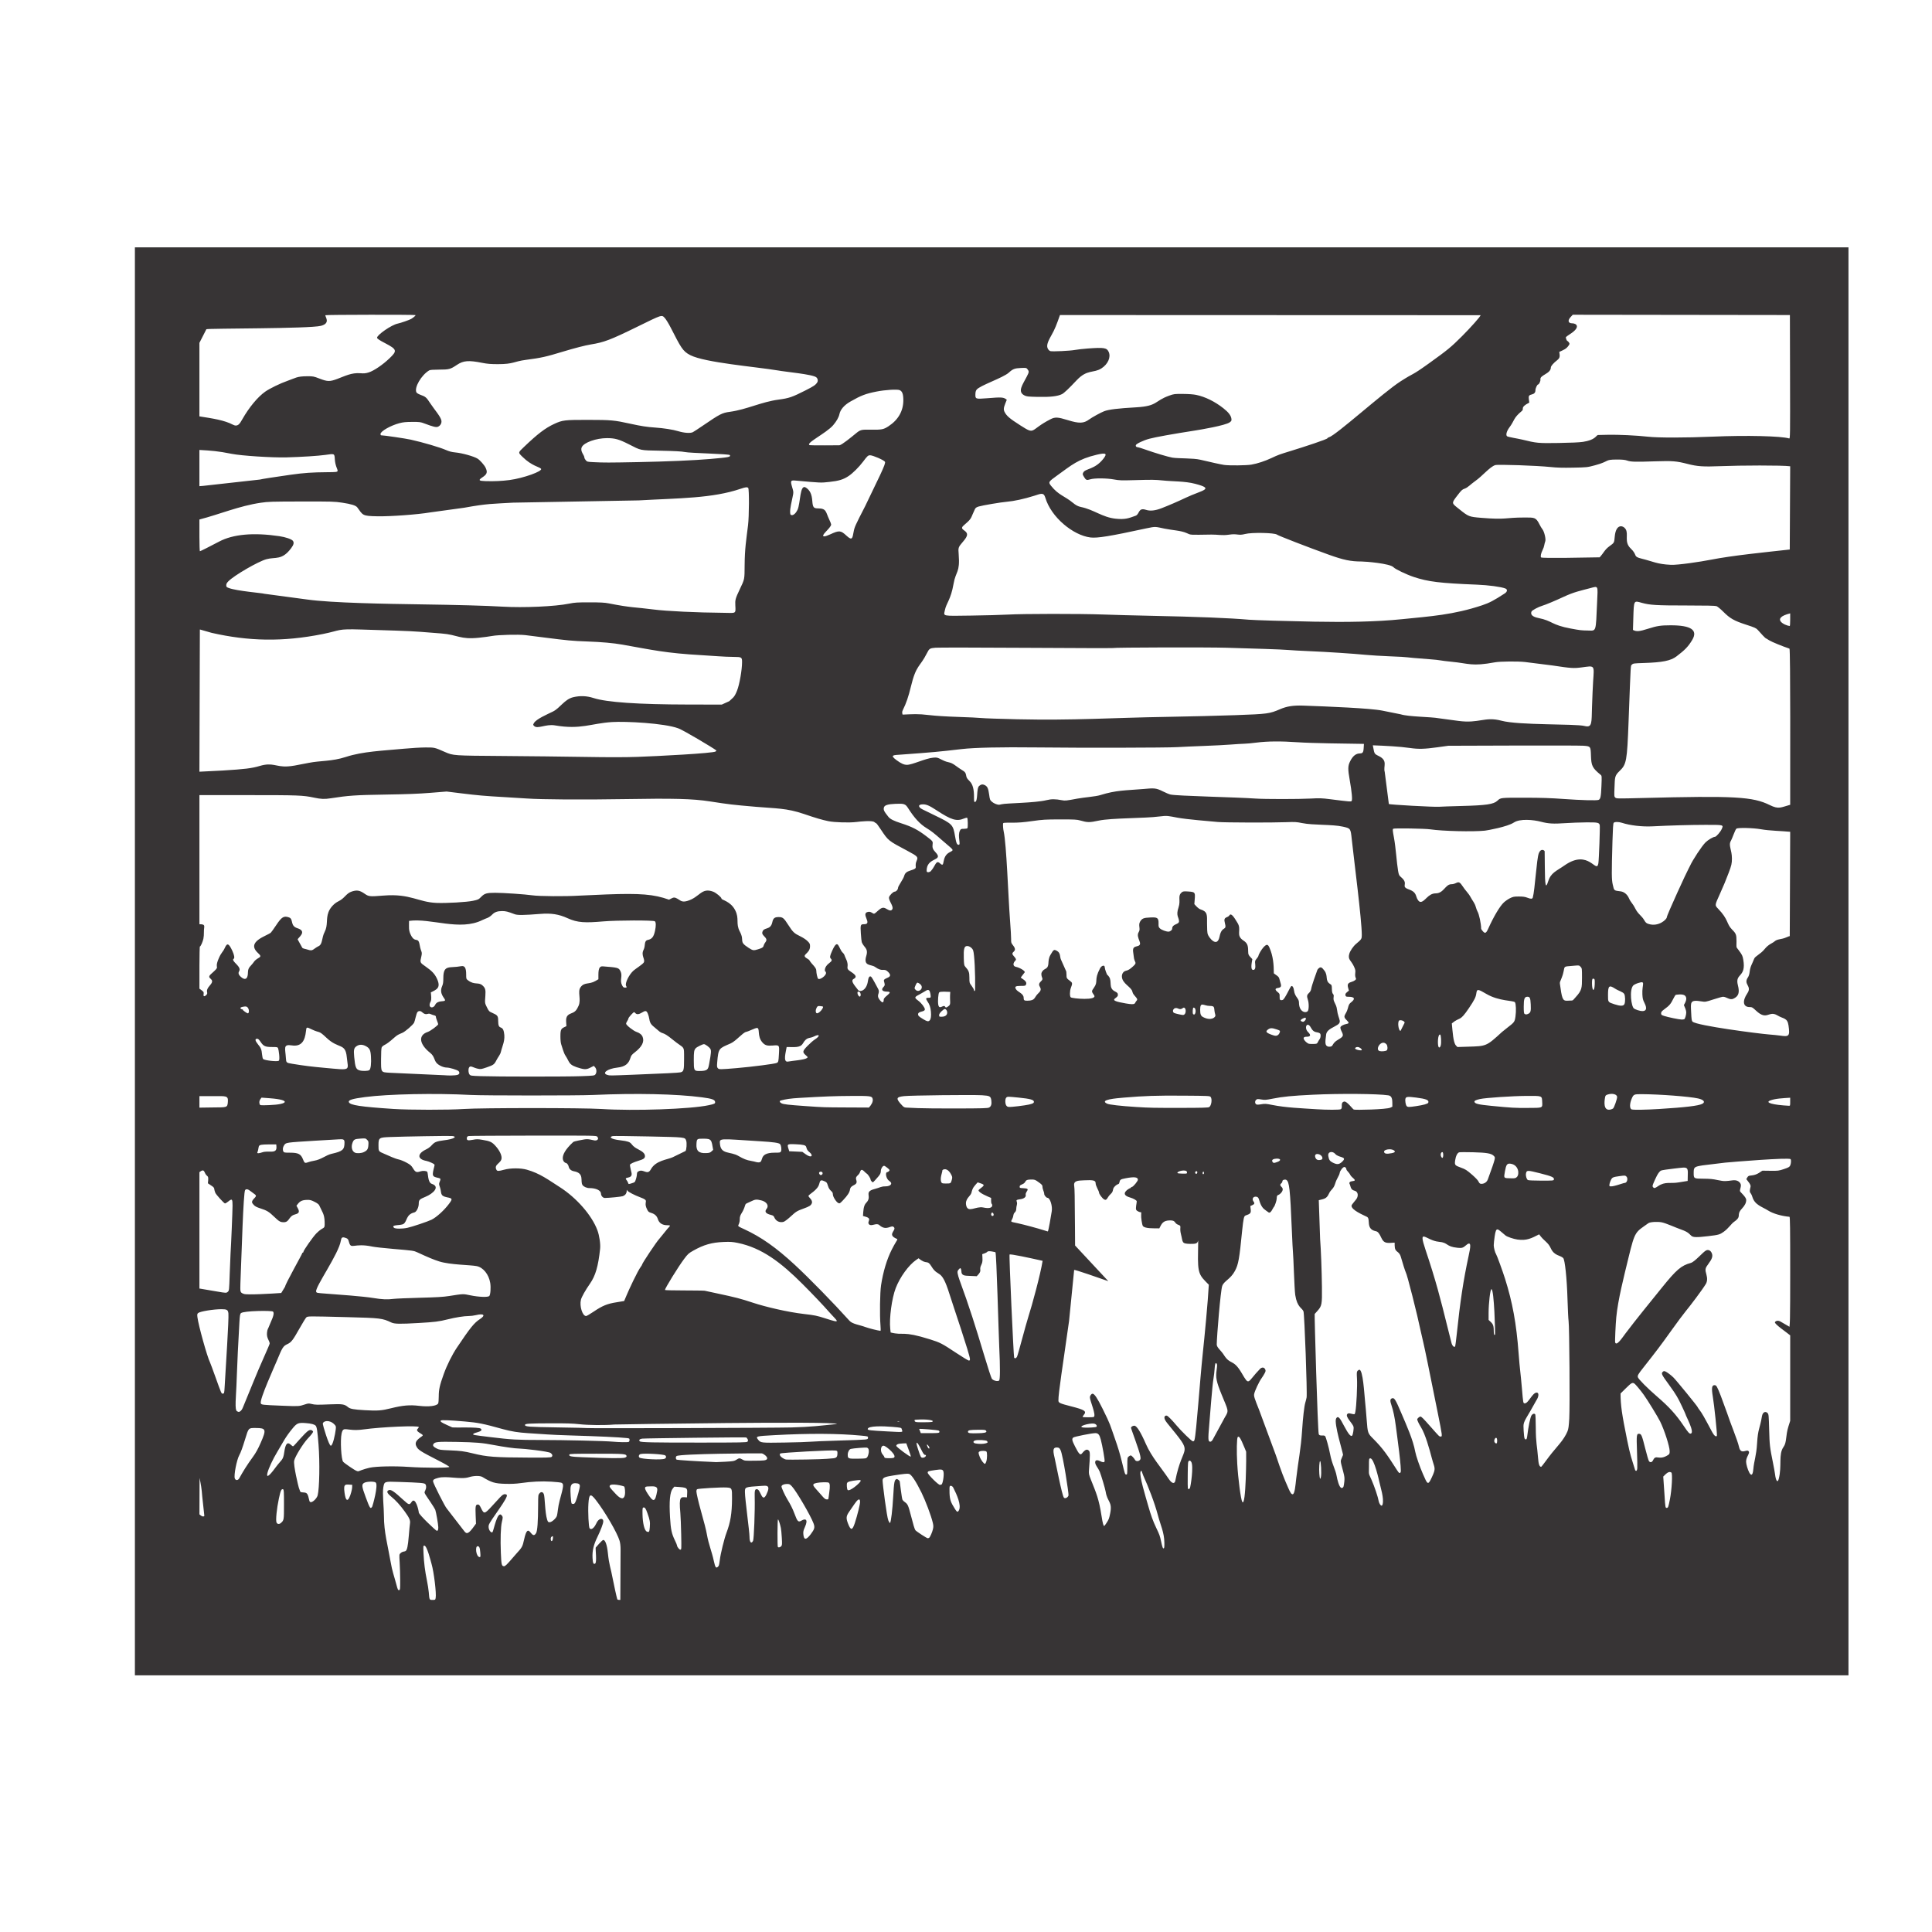 <?xml version="1.0" encoding="UTF-8"?>
<!DOCTYPE svg PUBLIC "-//W3C//DTD SVG 1.1//EN" "http://www.w3.org/Graphics/SVG/1.1/DTD/svg11.dtd">
<!-- Creator: CorelDRAW -->
<svg xmlns="http://www.w3.org/2000/svg" xml:space="preserve" width="300mm" height="300mm" version="1.1" style="shape-rendering:geometricPrecision; text-rendering:geometricPrecision; image-rendering:optimizeQuality; fill-rule:evenodd; clip-rule:evenodd"
viewBox="0 0 30000 30000"
 xmlns:xlink="http://www.w3.org/1999/xlink">
 <defs>
  <style type="text/css">
   <![CDATA[
    .fil0 {fill:#373435}
   ]]>
  </style>
 </defs>
 <g id="Capa_x0020_1">
  <g>
   <path id="CUADROS_x0020__x0028_145_x0029_.cdr" class="fil0" d="M6716.39 24843.4c42.08,0 42.93,-0.55 48.77,-31.63 13.03,-69.47 -27.24,-401.44 -63.95,-527.14 -12.53,-42.91 -70.88,-283.82 -111.71,-283.82 -18.07,0 -18.34,2.58 -12.99,121.95 6.39,142.65 23.18,275.19 53.64,423.52 12.02,58.54 24.42,137.97 27.57,176.53 9.97,122.09 9.24,120.59 58.67,120.59zm-4621.69 -9916.03l0 -11086.79c8869.44,0 17738.87,0 26608.31,0l0 22173.59c-8869.44,0 -17738.87,0 -26608.31,0l0 -11086.8zm4670.46 9884.4l0 0zm2845.45 31.63l21.79 0 3.89 -784.94c0.1,-50.18 -5.6,-99.6 -15.33,-133.04 -35.65,-122.44 -228.11,-453.12 -368.62,-633.38 -84.2,-108.01 -105.69,-97.14 -115.56,58.42 -8.05,126.94 3.33,362.16 18.4,380.32 34.65,41.78 87.18,-35.78 102.17,-71.54 38.53,-91.96 110.29,-91.96 110.29,-35.16 0,31.24 -39.33,135.59 -91.84,243.69 -59.71,122.94 -80.71,214.07 -74.87,325.13 4.18,79.88 14.82,102.44 40.57,86.03 29.73,-18.96 2.18,-230.09 8.71,-248.47 0.34,-0.98 99.7,-118.35 117.73,-118.35 30.46,0 58.3,78.65 70.64,199.57 20.45,200.28 44.33,230.3 75.16,399.12 14.41,78.85 63.29,300.04 71.07,321.52 2.2,6.09 13.81,11.08 25.8,11.08zm-3410.75 -152.63c13.02,-2.52 14.63,-20.04 14.18,-153.49 -0.29,-82.86 -3.87,-206.83 -7.95,-275.49 -7.37,-123.67 -7.24,-125.01 13.16,-144.01 74.51,-69.42 101.46,62.45 128.45,-269.22 7.01,-86.17 15.38,-173.15 18.6,-193.26 7.53,-47.11 -10.16,-87.1 -82.53,-186.53 -72.53,-99.67 -135.82,-169.14 -208.91,-229.32 -65.81,-54.19 -76.92,-82.72 -38.93,-100.03 33.5,-15.26 80.68,16.34 230.86,154.65 81.71,75.25 91.97,77.62 124.1,28.59 60.58,-92.46 111.96,136.29 111.95,162.38 -0.03,33.94 267.84,285.16 279.43,285.16 18.07,0 24.4,-15.29 23.56,-57.03 -0.88,-44.11 -34.41,-236.73 -46.94,-269.68 -4.78,-12.59 -39.42,-68.12 -76.95,-123.41 -103.23,-152.01 -96.77,-137.73 -79.06,-174.88 18.51,-38.82 19.5,-75.31 2.66,-98.38 -14.11,-19.34 -70.42,-24.19 -415.03,-35.73 -224.4,-7.52 -221.5,-8.55 -238.24,85.19 -16.65,93.15 9.53,320.25 9.51,440.16 -0.03,256.04 58.52,453.78 102.38,708.29 27.68,160.61 52.31,214.24 88.88,352.52 23.98,90.66 27.29,97.29 46.82,93.52zm4884.48 -452.03c23.06,108.32 36.79,122.89 73.79,78.31 5.88,-7.1 14.75,-50.22 19.69,-95.84 9.91,-91.4 69.07,-330.61 102.48,-418.55 62.14,-163.64 85.28,-304.36 86.56,-526.56 1,-172.01 0.64,-172.74 -87.8,-178.37 -82.85,-5.27 -441.43,15.9 -454.62,26.84 -6.09,5.06 -11.05,19.69 -11,32.51 0.09,26.95 33.89,173.62 66.69,289.39 54.41,192 85.56,314.96 97.87,386.32 25.06,145.28 75.78,262.42 106.34,405.95zm-4870.3 298.54l0 0zm4944.09 -220.23l0 0zm-3329.32 3.06c28.19,0 124.84,-124.24 182.96,-187.86 97.99,-107.28 101.5,-113.61 127.06,-229.01 68.9,-311.06 110.68,31.88 185.59,-96.71 20.47,-35.13 30.59,-175.41 31.53,-437.17 0.55,-150.74 1.38,-157.89 21.05,-180.74 24.22,-28.16 51.19,-24.32 66.59,9.49 18.82,41.29 16.84,285.81 51.85,396.92 11.89,37.71 16.03,42.13 39.38,42.13 32.96,0 100.99,-60.43 113.14,-100.49 11.21,-36.95 15.94,-139.49 41.39,-232.11 63.92,-232.67 66.88,-260.09 30.14,-279.75 -9.33,-5 -80.95,-12.94 -159.13,-17.65 -153.08,-9.24 -302.79,-2.09 -478.79,22.85 -71.42,10.12 -141.88,13.36 -235.04,10.8 -162.6,-4.47 -213.14,-19.55 -354.78,-105.8 -37.16,-22.63 -133.48,-21.56 -208.43,2.33 -132.55,42.24 -347.03,-25.65 -480.6,11.48 -65.2,18.13 -78.17,27.12 -78.17,54.11 0,26.3 188.37,399.1 212.91,421.36l272.47 352.56c38.06,52.07 69.02,36.79 149.53,-73.81l31.83 -43.71 -5.42 -131.01c-5.91,-143.02 -1.01,-166.11 35.2,-166.11 18.18,0 26.65,9.99 50.69,59.87 43.48,90.19 53.7,88.3 162.77,-30.18 48.31,-52.47 107.37,-116.53 131.24,-142.37 43.13,-46.65 71.9,-57.95 100.82,-39.59 46.63,29.6 -265.03,407.66 -277.86,475.99 -12.43,66.24 38.64,125.35 58.65,105.05 18.23,-18.49 75.15,-344.39 143.17,-260.39 19.31,23.85 19.58,33.46 2.75,102.14 -18.22,74.46 -24.74,269.82 -16.01,479.97 7.86,188.91 12.46,207.41 51.52,207.41zm-378.72 -141.91c11.12,0 12.36,-11.59 7.69,-72.03 -5.79,-75.1 -15.04,-96.49 -41.72,-96.49 -42.22,0 -24.46,168.52 34.03,168.52zm432.89 99.78l0 0zm-425.2 -171.81l0 0zm3106.79 -43.28c17.16,0 17.44,-5.18 12.9,-237.25 -2.54,-130.5 -8.39,-278.87 -12.98,-329.72 -24.7,-273.45 4.25,-250.67 102.52,-244.58 6.45,-158.48 33.15,-151.62 -195.97,-166.48l-23.18 27.55c-45.02,53.5 -58.61,193.75 -43.56,449.51 11,187.23 24.9,252.53 75.97,357.08 17.33,35.49 31.54,69.43 31.56,75.39 0.09,22.43 35.54,68.5 52.74,68.5zm7506.26 -20.12c7.92,-2.74 10.59,-27.91 9.48,-89.13 -2.96,-162.41 -57.98,-264.16 -101.1,-427.35 -51.07,-193.33 -147.79,-441.21 -225.52,-611.15 -20.27,-44.31 -26.52,-106.18 -43.4,-62.2 -22.99,59.92 78.46,385.37 119.77,531.44 40.17,142.13 74.59,236.82 122.49,337.04 53.04,110.98 58.33,125.61 76.82,212.87 19.25,90.82 27.81,113.22 41.46,108.48zm-7493.36 -217.13l0 0zm1501.26 195.86c11.32,11.33 35.79,5.8 51.58,-11.65 14.27,-15.77 15.24,-29.03 9.6,-130.82 -3.46,-62.29 -10.08,-131.22 -14.73,-153.17 -13.88,-65.64 -36.53,-133.05 -44.71,-133.05 -8.88,0 -10.59,419.85 -1.74,428.69zm6001.58 -67.86l0 0zm-6442.1 -91.4c0,85.67 26.65,116.78 55.11,64.35 13.96,-25.71 31.09,-478.86 25.61,-677.65 -2.95,-107.26 3.84,-129.34 38.25,-124.41 54.99,7.86 75.54,220.47 142.34,83.94 76.65,-156.63 -1.12,-140.46 -74.84,-135.59 -261.65,17.27 -257.42,15.65 -257.42,98.25 0,100.75 70.95,608.84 70.95,691.11zm492.1 147.61l0 0zm-3578.66 -116.64c0,52.85 29.86,46.85 33.8,-6.77 2.61,-35.55 1.76,-37.08 -15.52,-27.84 -11.77,6.31 -18.28,18.62 -18.28,34.61zm3141.67 33.38l0 0zm780.74 -105.93c7.65,95.54 43.71,96.41 114.6,2.76 60.8,-80.31 67.27,-105.88 43.09,-170.49 -44.89,-119.98 -265.19,-497.3 -333.38,-571 -33.32,-36.01 -39.49,-39.02 -80.07,-39.02 -45.36,0 -83.4,18.01 -83.4,39.49 0,21.08 53.1,137.41 90.56,198.36 49.92,81.24 82.05,145.55 109.42,218.92 48.98,131.31 60.07,142.04 114,110.23 49,-28.93 109.24,-29.71 48.89,104.03 -22.29,49.39 -26.71,69.27 -23.71,106.72zm-3888.61 65.78l0 0zm5819.96 -1.07c7.36,-0.09 17.36,-3.07 22.25,-6.65 15.08,-11.07 47.74,-84.96 58.87,-133.17 8.45,-36.62 8.18,-56.17 -1.32,-97.07 -27.23,-117.12 -115.81,-348.1 -175.73,-470.03 -87.45,-177.98 -157.07,-282.72 -194.12,-292.02 -25.89,-6.5 -80.22,-1.04 -246.48,24.75 -134.61,20.88 -164.11,34.88 -164.06,77.84 0.03,55.55 65.41,565.53 89.39,621.24 10.79,25.07 22.53,42.39 26.11,38.47 15.29,-16.79 37.35,-200.62 49.23,-410.15 13.06,-230.5 18.7,-259.3 53.32,-272.59 9.56,-3.66 44.2,22.29 48.25,36.15 2.02,6.76 30.33,263.38 43.07,287.2 4.93,9.19 22.8,26.21 39.72,37.8 39.43,27.02 51.45,53.23 85.73,187.08 39.99,156.1 62.82,231.94 74.13,246.23 15.85,20.02 177,125.06 191.64,124.92zm-1816.75 -61.95l0 0zm-2544.97 -41.43c35.66,14.33 40.12,7.77 46.44,-68.15 6.65,-79.74 1.81,-107.98 -37.4,-218.59 -26.07,-73.55 -38.91,-91.52 -62.03,-86.87 -13.78,2.77 -15.32,14.23 -13.86,102.91 2.34,142.04 30.51,256.08 66.85,270.7zm4383.97 96.73l0 0zm-1258.21 -217.26c41.81,107 66.32,104.09 104.55,-12.41 39.5,-120.34 82.4,-294.42 81.37,-330.15 -1.95,-67.67 -42.89,-29.22 -84.86,31.83 -26.14,38.02 -64.84,94.33 -86.01,125.12 -46.5,67.67 -49.02,98.68 -15.05,185.61zm-3079.32 52.38l0 0zm7056.85 -19.55c4.8,-2.97 19.46,-22.03 32.55,-42.35 39.19,-60.85 42.47,-69.27 59.41,-152.73 37.63,-185.31 -44.57,-172.3 -70.05,-336.56 -6.57,-42.36 -71.32,-260.18 -92.25,-310.35 -8.12,-19.45 -27.98,-54.63 -44.12,-78.16 -51.37,-74.85 -26.22,-123.58 45.32,-87.84 46.21,23.07 66.88,24.69 74.14,5.8 6.2,-16.16 -33.81,-244.96 -59.64,-341.01 -20.04,-74.57 -39.79,-97.56 -83.75,-97.56 -55.57,0 -327.77,54.35 -343.62,68.61 -24.05,21.63 -19.05,45.79 28.94,140.04 60.79,119.41 80.96,139.06 108.19,105.37 49.58,-61.34 79.2,-71.99 108.93,-39.14 16.54,18.28 16.36,72.39 -0.98,292.76 -4.96,62.95 -3.28,71.53 31.26,159.65 80.43,202.12 121.46,288.38 164.02,563.21 16.96,109.51 30.21,157.33 41.65,150.26zm-3872.98 -45.24l0 0zm-8980.81 -9.67c11.29,28.81 42.23,32.79 69.01,8.87 47.26,-42.23 47.42,-43.2 47.42,-288.29 0,-200.29 -1.74,-229.58 -13.99,-234.28 -25.83,-9.92 -38.81,18.9 -65.73,145.94 -32.77,154.53 -50.52,332.48 -36.71,367.76zm12886.34 12.56l0 0zm-14062.63 -120.72c23.4,19.53 49.68,22.13 56.04,5.57l-32.52 -298.76c-9.25,-126.78 -20.81,-185.7 -41.4,-288.25l-2.07 564.8 19.95 16.64zm1245.3 117.03l0 0zm10469.31 -212.26c28.86,45.52 41.87,48.63 59.44,14.21 39.31,-77.06 -33.34,-242.39 -89.43,-351.87 -11.96,-23.36 -39.12,-34.51 -52.19,-21.43 -5.68,5.67 -7.62,46.06 -5.13,106.56 4.3,104.3 17.46,142.34 87.31,252.53zm-11658.57 100.8l0 0zm2505.13 -290.2c66.59,179.8 73.95,190.54 101.66,148.24 5.76,-8.8 100.37,-340.88 52.83,-375.64 -24.17,-17.67 -134.23,-15.26 -172.35,3.78 -47.99,23.97 -45.77,51.8 17.86,223.62zm9212.88 203.61l0 0zm-9111.22 -55.37l0 0zm20105.18 18.95c17.58,-2.51 21.94,-14.94 44.47,-126.96 30.38,-151.13 44.51,-408.55 23.15,-422.07 -43.39,-27.48 -86.66,25.29 -125.73,63.22l20.37 296.76c11.46,186.85 12.61,192.66 37.74,189.05zm44.47 -126.96l0 0zm-4460.59 73.17c25.47,-94.64 -33.53,-268.13 -51.19,-352.56 -3.45,-16.51 -81.31,-370.47 -140.72,-362.02 -19.32,2.75 -19.76,5.47 -19.72,122.55 0.03,143.29 -11.61,93.33 40.95,212.86 44.71,101.69 99.82,265.81 109.77,326.89 6.23,38.28 46.53,105.86 60.91,52.28zm-12567.37 -6.65c16.08,0 24.5,-9.18 38.62,-42.13 21.73,-50.69 63.95,-206.58 63.95,-236.13 0,-29.36 -18.89,-42.1 -65.1,-43.89 -51.67,-1.99 -72.91,17.1 -80.08,71.98 -5.56,42.51 7.19,226.12 16.79,241.64 2.9,4.69 14.52,8.53 25.82,8.53zm-4097.83 -51c14.83,65.82 114.22,-25.77 128.8,-82.04 28.01,-108.06 35.04,-515.16 13.64,-789.38 -16.29,-208.83 -25.87,-272.5 -43.99,-292.53 -19.37,-21.39 -68.68,-34.35 -155.77,-40.93 -111.83,-8.45 -135.17,0.69 -199.65,78.2 -119.5,143.66 -152.03,221.82 -239.85,366.68 -141.41,233.26 -258.01,558.24 -30.45,247.79 99.8,-136.15 119.04,-107.67 138.24,-244.52 33.12,-236 103.9,-88.08 137.14,-88.08 13.29,0 181.91,-212.79 242.73,-245.26 45.52,-24.3 67.53,16.23 67.53,16.46 0,13.99 -28.48,51.46 -81.48,107.21 -72.54,76.3 -197.26,277.86 -212.32,343.12 -16.25,70.39 67.36,411.26 71.86,421.5 27.86,63.45 5.97,69.91 69.46,73.63 60.26,3.53 68.61,14.9 94.11,128.15zm4136.45 8.87l0 0zm-4079.98 0.22l0 0zm14429.46 8.65c59.35,97.21 64.3,-759.62 60.67,-778.29l-25.55 -62.09c-61.79,-150.2 -84.55,-186.14 -104.96,-165.73 -15.21,15.21 -19.19,222.64 -7.94,414.07 13.98,238.04 55.75,555.93 77.78,592.04zm28.88 -38.07l0 0zm-13968.6 -105.03c36.95,273.06 115.99,-28.37 117.88,-75.24l1.84 -45.53c-104.66,-5.03 -139.95,-28.8 -119.72,120.77zm4707.62 17.15c86.91,133.04 115.77,140.79 147.86,-46.67 11.77,-68.75 -41.93,-69.4 -108.47,-67.19 -71.35,2.37 -118.86,-7.86 -39.39,113.86zm-4648.03 86.04l0 0zm7427.16 2.21c34.6,0 22.95,9.8 39.7,-102.96 14.99,-100.87 11.74,-149.26 -10.59,-157.82 -22.71,-8.72 -130.08,-6 -183.05,4.64 -103.81,20.86 -43.36,53.85 66.19,182.97 51.31,60.47 66.54,73.17 87.75,73.17zm-2672.4 1.26l0 0zm-600.31 -82.86c178.1,191.03 145.79,-100.96 129.06,-117.7 -10.42,-10.42 -218.58,-59.62 -225.89,-8.47 -2.58,18.05 3.99,26.62 96.83,126.17zm3298.36 77.43l0 0zm3657.15 -24.65c18.76,25.68 65.95,-3.7 72.62,-34.07 5.7,-25.9 -85.88,-623.91 -122.73,-699.88 -17.06,-35.17 -23.17,-40.23 -51.52,-42.6 -63.26,-5.28 -73.52,31.21 -43.11,153.47 19.18,83.07 114.11,581.13 144.74,623.08zm-6830.9 -3.59l0 0zm6875.88 4.58l0 0zm3507.87 -51.99c33.35,0 44.05,-145.32 54.62,-236.92 32.73,-283.58 72.99,-455.78 92.68,-760.89 12.24,-189.75 32.69,-367.82 48.38,-421.3 9.31,-31.71 18.82,-69.63 21.16,-84.26 11.37,-71.32 -33.2,-1297.27 -48.58,-1336.35 -22.24,-56.48 -97.26,-58.68 -127.77,-253.65 -13.75,-87.89 -28.73,-621.13 -35.42,-662.84 -2.35,-14.63 -10.27,-170.29 -17.62,-345.91 -26.68,-637.86 -38.89,-749.67 -85.01,-778.66 -20.52,-12.9 -61.24,-0.39 -61.24,18.83 0,42.9 -65.53,41.13 -12.85,90.63 53.34,50.1 -29.94,115.96 -42.82,119.97 -26.45,8.25 -32.73,19.67 -32.89,59.77 -0.12,29.34 -29.84,117.32 -44.01,130.31 -13.95,12.78 -48.56,110.1 -83.22,84.16 -56.48,-42.27 -89.46,-54.25 -122.43,-127.17 -30.57,-67.63 -21.33,-116.7 -77.5,-116.7 -43.2,0 -60.07,39.43 -32.47,75.92 29.86,39.48 -0.56,46.41 -50.32,70.14 10.44,92.27 22.92,113.74 -56.06,139.58 -32.05,10.49 -36.23,15.48 -45.97,54.97 -5.9,23.89 -17.03,107.7 -24.72,186.24 -43.39,442.74 -58.19,525.35 -112.13,626.18 -69.86,130.58 -169.34,155.2 -197.3,233.48 -25.66,71.84 -84.06,779.83 -85.07,908.99 -0.36,46.53 66.6,92.61 109.9,161.34 103.71,164.66 142.82,54.3 275.56,279.38 126.15,213.91 82.12,147.97 287.42,-63.16 30.04,-28.09 63.4,-24.96 78.85,7.42 10.02,21.01 9.1,28.76 -7.17,60.67 -10.27,20.11 -32.02,55.17 -48.36,77.91 -40.44,56.31 -108.26,201.49 -115.47,247.21 -5.26,33.37 3.1,59.88 78.34,248.35l259.12 700.62c87.73,261.83 120.11,344.29 194.33,512.61 31.93,72.4 46.63,93.13 66.04,93.13zm-6911.49 -68.74c24.31,39.47 204.09,-112.75 204.09,-140.16 0,-12.81 -7.23,-14.03 -53.96,-9.11 -100.3,10.55 -146.53,23.02 -156.83,42.27 -8.83,16.48 -4.27,89.18 6.7,107zm6937.93 29.16l0 0zm-1653.59 -51.53c5.67,14.76 17.93,14.33 30.71,-1.07 10.92,-13.15 65.24,-358.36 19.09,-414.61 -14,-17.06 -20.17,-19.12 -33.26,-11.12 -14.66,8.96 -16.3,27.85 -18.47,212.68 -1.32,111.56 -0.44,207.92 1.93,214.12zm-5210.34 3.51l0 0zm5241.05 -4.58l0 0zm2385.8 -25.34c4.15,-10.98 10.25,-47.9 13.56,-82.04 5.01,-51.82 2.11,-76.76 -17.54,-150.78 -46.24,-174.09 -44.68,-159.47 -22.67,-212.56l19.91 -48.04c1.89,-25.45 -145.55,-493.55 -107.5,-564.63 31.96,-59.7 68.22,10.89 119.07,106.6 71.64,134.83 108.35,179.69 129.64,158.4 12.68,-12.68 27.86,-107.62 21.68,-135.7 -12.01,-54.71 -136.68,-159.57 -95.72,-200.53 19.41,-19.41 47.39,-4.66 88.19,2.15 27.72,4.63 28.11,4.17 37,-42.76 15.88,-83.84 30.81,-394.64 24.3,-505.93 -5.48,-93.79 -4.41,-108.47 9.04,-123.33 8.39,-9.28 20.83,-16.87 27.64,-16.87 56.48,0 76.5,374.34 87.6,478.95 6.99,65.86 18.78,200.83 26.21,299.94 15.22,203.14 16.93,208.15 99.26,290.44 157.22,157.17 223.29,258.04 371.83,489.47 31.53,49.13 39.17,53.92 55.18,34.62 21.87,-26.34 -55.74,-577.66 -74.55,-724.21 -16.12,-125.52 -39.68,-237.7 -66.03,-314.29 -24.18,-70.27 -23.38,-97.26 3.25,-109.38 38.63,-17.61 55.87,8.99 151.06,232.97 80.26,188.9 179.65,407.18 213.8,594.26 11.78,64.55 70.39,234.26 119.46,345.9 70.18,159.7 76.53,185.12 136.97,54.91 71.09,-153.16 45.28,-133.96 1.79,-298.82 -37.4,-141.76 -100.84,-374.4 -171.11,-485.56 -28.97,-45.82 -56.3,-103.4 -56.3,-118.64 0,-12.77 34.44,-43.26 48.87,-43.26 17.09,0 40.06,22.88 164.46,163.8 130.02,147.28 129.35,146.63 150.32,146.63 28.92,0 28.61,-2.55 -45.51,-372.52 -132.83,-663.14 -199.56,-988.48 -221.94,-1082.07 -14.58,-60.98 -31.9,-136.81 -38.51,-168.52 -57.84,-277.89 -215.22,-898.33 -235.08,-926.86 -6.73,-9.66 -53.56,-155.98 -75.7,-236.52 -30.08,-109.42 -95.84,-61.65 -96.87,-180.34l-0.38 -44.35c-113.19,5.53 -163.44,20.37 -206.31,-73.8 -32.55,-71.51 -54.02,-97.55 -85.53,-103.74 -165.21,-32.46 -75.35,-191.69 -138.33,-223.22 -60.67,-30.39 -239.47,-104.18 -239.47,-172.01 0,-21.54 70.55,-87.84 86.08,-122.1 23.94,-52.75 5.73,-101.83 -41.64,-112.23 -63.5,-13.95 -59.12,-79.63 -72.73,-101.41 -14.95,-23.95 3.43,-43.26 44.41,-46.67 85.51,-7.13 -14.61,-52.63 -35.19,-96.02 -20.95,-44.19 -60.76,-67.62 -60.76,-88.29 0,-16.58 -16.68,-35.71 -31.13,-35.71 -21.82,0 -66.66,56.01 -72.11,90.07 -7.76,48.54 -47.06,88.27 -70.41,166.76 -27.28,91.69 -66.99,88.54 -98.85,160.85 -36.13,82.01 -84.54,78.51 -156.04,98.36l20.68 601.51c12.77,161.47 25.51,498.56 28.32,749.47 3.02,268.4 -1.48,291.73 -71.2,369.49l-41.51 46.29c-5.16,8.5 46.4,1797.93 62.85,1863.54 10.76,42.88 78.77,8.52 99.66,33.69 12.75,15.37 58.2,179.19 75.63,272.64 30.98,166.1 84.99,239.96 103.89,350.92 6.45,37.83 37.8,181.03 76.97,181.03 13.08,0 23.2,-7.2 28.04,-19.95zm-6264.56 -27.91c7.66,-2.95 16.95,-5.35 20.64,-5.35 20.8,0 45.34,-148.56 32.79,-198.54 -9.33,-37.2 -29,-41.41 -126.02,-26.96 -113.11,16.84 -118.93,18.91 -118.93,42.14 0,26.74 171.98,196.2 191.52,188.71zm20.64 -5.35l0 0zm3631.84 -55.69c119.48,-621.47 310.75,-362.5 -127.71,-901.75 -75.02,-92.26 -28.47,-120.37 -1.8,-111.91 17.85,5.67 80.74,69.42 148.15,150.17 73.39,87.93 234.8,245.24 253.79,247.36 14.84,1.66 21.17,-4.1 26.85,-24.43 27.86,-99.69 83.23,-919.46 127.42,-1334.85 29.07,-273.2 80.49,-808.11 94.37,-1071.89 -148.33,-148.33 -175.1,-164.18 -167.2,-511.31 2.44,-107.32 2.45,-185.27 0,-173.23 -8.63,42.9 -31.45,52.32 -122.21,50.48 -139.8,-2.84 -109.86,-25.08 -142.51,-147.76 -29.94,-112.48 17.31,-128.59 -38.65,-147.04 -71.66,-23.62 -34.79,-70.56 -131.07,-69.92 -111.35,0.74 -129.46,50.02 -166.91,123.83 -80.19,-0.95 -229.01,5.73 -256.21,-38.28 -12.65,-20.47 -29.72,-136.1 -25.55,-173.08 2.63,-23.22 1.24,-41.17 -3.08,-39.89 -16.04,4.76 -64.45,-18.46 -73.41,-35.19 -14.14,-26.45 7.72,-104.95 7.85,-132.78 0.09,-16.03 -49.54,-44.47 -106.38,-60.96 -174.65,-50.66 -8.1,-140.56 -3.25,-141.78 31.84,-7.98 13.47,-21.08 33.61,-21.08 18.93,0 93.81,-89.89 93.81,-112.62 0,-41.11 -57.18,-47.83 -189.74,-22.3 -81.12,15.62 -88.57,20.64 -98.16,66.18 -7.04,33.47 -17.26,12.52 -62.18,51.96 -60.31,52.96 -12.81,73.33 -77.09,131.05 -50.71,45.51 -52.37,108.82 -100.41,77.34 -28.67,-18.79 -75.54,-82.9 -75.54,-103.35 0,-24.34 -53.21,-103.42 -53.21,-146.12 0,-43.87 -34.91,-52.58 -181.28,-45.23 -93.39,4.7 -166.09,4.08 -151.22,89.1 6.48,37.09 8.45,144.95 11.69,639.29l1.85 283.82 515.98 553.95c-136.87,-47.84 -522.5,-182.68 -530.43,-174.72l-79.2 793.82c-2.55,11.01 -18.6,122.76 -35.67,248.35 -45.55,334.99 -134.35,888.58 -129.43,988.64 1.64,33.22 24.63,43.42 197.29,87.53 212.98,54.4 244.7,75.82 196.72,132.83 -12.38,14.7 -20.37,28.88 -17.75,31.49 7.51,7.52 160.67,7.69 172.79,0.21 41.8,-25.83 -60.04,-251.67 -60.04,-303.47 0,-26.65 22.07,-57.01 41.45,-57.01 28.55,0 74.38,68.87 156.95,235.85 128.14,259.11 110.33,237.15 186.38,451.53 51.63,145.56 82.47,247.4 112.32,370.94 45.76,189.41 48.26,196.7 67.04,196.7 15.75,0 16.81,-8.35 16.85,-131.64 0,-127.54 0.7,-132.16 20.95,-148.56 11.48,-9.3 25.68,-16.92 31.55,-16.92 12.69,0 51.98,40.65 66.43,68.74 12.93,25.13 53.91,26.8 75.39,3.06 13.2,-14.59 14.04,-23.66 6.08,-66.7 -16.82,-90.99 -142.74,-416.97 -142.76,-432.73 0,-17.08 25.37,-33.58 51.69,-33.58 36.38,0 97.13,96.33 179,283.82 87.23,199.78 242.21,373.9 352.12,539.01 67.84,101.92 98.28,63.13 103.68,35.03zm9313.48 -103.96c12.81,104.32 39.9,139.04 57.11,73.17 53.6,-205.18 -8.25,-382.27 75.18,-498.26 52.07,-72.39 29.08,-171.25 76.18,-319.94l26.7 -84.26 0.2 -1327.57c-51.17,-43.48 -246.87,-175.78 -237.31,-204.52 2.48,-7.46 33.13,-39.24 85.11,-10.61l132.99 77.07c16.14,36.39 19.21,-99.73 19.21,-852.77 0,-673.16 -2.31,-849.67 -11.09,-850.41 -122.61,-10.47 -256.97,-49.77 -330.71,-96.73 -93.36,-59.47 -208.14,-85.21 -245.5,-211.28 -26.69,-90.05 -56.7,-43.48 -28.63,-157.47 8.21,-33.36 -34.02,-77.45 -65.7,-119.4 28.89,-47.52 24.24,-52.38 86.82,-58.05 88.89,-8.06 145.75,-67.79 164.64,-73.03l124.17 1.6c118.15,1.52 128.25,0.23 208.43,-26.63 72.02,-24.14 86.13,-32.1 97.15,-54.84 14.03,-28.96 17.65,-87.73 6.1,-99.24 -28.83,-28.76 -913.3,44 -1015.5,54.08l-346.15 41.89c-134.11,21.33 -142.23,27.86 -142.68,114.66 -0.47,91.7 0.86,92.52 152,93.1 98.89,0.38 147.51,5.04 219.08,20.97 113.86,25.34 138.27,15.19 234.73,4.17 53.98,-6.18 93.89,9.17 117.48,45.18 24.2,36.93 -5.15,84.51 -5.15,119.5 0,18.14 97.03,90.09 97.36,140.36 0.3,43.38 -20.45,85.01 -67.31,135.1 -97.24,103.96 10.19,112.93 -121.18,203.96 -43.9,30.42 -83.9,99.97 -162.56,156.1 -59.42,42.4 -76.37,47.13 -238.57,66.53 -374.35,44.77 -178.88,-18.74 -418.36,-101.74 -85.52,-29.65 -235.51,-99.25 -303.33,-112.59 -68.22,-13.42 -180.99,-6.28 -207.97,13.17 -200.95,144.91 -205.3,109.45 -308.92,537.21 -72.61,299.78 -162.28,647.64 -189.23,922.42 -10.46,106.69 -22.54,375.69 -17.56,391.35 20.88,65.74 112.07,-75.04 160.07,-138.57 173.89,-230.2 378.07,-478.79 568.85,-715.4 222.01,-275.33 297.99,-340.14 445.25,-379.79 64.35,-17.33 194.82,-176.53 241.17,-195.73 35.09,-14.53 70.26,4.7 86.43,47.29 17.15,45.11 3.04,87.2 -55.29,164.9 -49.62,66.13 -52.59,82.98 -29.11,165.18 16.56,57.98 13.13,108.09 -10.02,146.15 -56.58,93.03 -244.67,341.58 -314.91,425.93 -33.08,39.73 -137.6,180.22 -221.02,297.08 -158.1,221.5 -232.93,320.64 -436.6,578.5 -78.23,99.05 -88.93,117.96 -82.12,145.11 7.13,28.42 148.45,170.84 294.42,296.71 193.27,166.67 297.52,281.41 417.84,459.92 68.82,102.09 87.72,122.88 108.22,118.97 68.75,-13.09 -78.15,-278.51 -78.15,-294.8 0,-8.23 -107.96,-237.12 -115.3,-244.47 -2.44,-2.44 -14.42,-23.56 -26.61,-46.95 -12.2,-23.38 -64.92,-100.98 -117.15,-172.43 -114.24,-156.27 -123.08,-174.07 -98.64,-198.5 14.57,-14.57 21.58,-15.93 42.1,-8.13 23.72,9.03 87.49,56.67 125,93.41 45.48,44.54 376.86,450.74 376.86,461.95 0,3.06 11.24,20.12 24.99,37.89 40.91,52.9 70.19,103.83 201.82,350.99 28.78,54.05 61.96,78.82 71.67,53.51 6.71,-17.47 -41.13,-474.95 -63.72,-609.43 -21.89,-130.36 -15.06,-175.17 26.69,-175.17 29.28,0 39.04,16.66 97.67,166.61l98.23 267.99c49.1,152.15 160.41,414.94 185.27,526.44 27.44,123.03 113.13,34.71 143.4,59.84 38.57,32.02 -35.18,85.79 -34.12,167.62 0.97,74.2 93.12,335.6 112.31,115.56 11.46,-131.3 46.57,-204.09 58.15,-399.38 13.96,-235.6 42.35,-219.49 75.55,-421.3 10.39,-63.18 54.2,-86.79 89.21,-48.1 15.08,16.67 17.28,41.11 22.96,255 6.42,241.75 9.51,268.6 59.45,515.96 14.28,70.73 28.66,150.56 31.95,177.39zm-23916.88 64.49c13.3,35 49.78,33.34 69.93,-3.19 59.51,-107.88 117.9,-202.63 210.71,-330.09 46.18,-63.43 78.8,-122.31 121.33,-219.03 91.41,-207.89 84.22,-230.23 -74.26,-230.47 -117.18,-0.18 -112.12,-6.54 -167.09,172.82 -40.58,132.38 -67.86,207.25 -90.11,247.3 -40.96,73.74 -88.12,316.33 -70.51,362.66zm23973.99 8.68l0 0zm-7133.61 -81.64c6.18,81.86 14.83,100.12 24.52,51.71 11.32,-56.64 1.89,-247.24 -12.23,-247.24 -11.31,0 -18.46,113.78 -12.29,195.53zm-16770.45 69.77l0 0zm1901.51 -127.1c31.35,-11.8 86.7,-27.95 123.02,-35.89 99.3,-21.72 382.61,-27.71 602.3,-12.73 247.4,16.87 634.48,17.03 634.48,0.27 0,-6.81 -70.13,-48.02 -159.65,-93.8 -302.22,-154.58 -327.47,-171.18 -355.61,-233.89 -40.01,-89.19 101.79,-142.36 102.61,-162.42 0.94,-23.4 -129.32,-60.33 -75.59,-104.94 7.55,-6.27 13.73,-16.9 13.73,-23.62 0,-27.44 -571.55,-2.95 -860.34,36.86 -269.64,37.17 -309.62,-66.07 -338.18,64.69 -22.54,103.16 -5.7,404.02 24.47,437.45 23.13,25.62 180.34,132.56 207.28,141 31.66,9.91 14.02,12.41 81.48,-12.98zm14893.46 109.04l0 0zm4912.61 -134.15c2.31,-20.74 0.36,-141.04 -4.31,-267.34 -9.39,-253.88 -6.52,-274.76 36.96,-269.69 31.4,3.67 40.94,27.56 91.37,228.81 23.83,95.13 49.32,182.18 56.64,193.46 18.76,28.87 48.55,22.32 65.9,-14.51 44.83,-95.2 86.73,13.16 227.79,-76.44 26.12,-16.59 28.71,-22.26 28.72,-62.59 0,-72.53 -83.11,-330.89 -148.4,-461.21 -38.5,-76.87 -193.74,-329.97 -252.96,-412.43 -52.65,-73.34 -133.05,-169.21 -149.07,-177.78 -30.68,-16.42 -45.79,-7.72 -128.58,73.99l-83.55 82.47c0,183.94 20.68,320.51 101.84,721.77 49.46,244.51 68.08,283.66 124.78,468.09 1.56,5.1 26.19,34.03 32.87,-26.6zm-1491.66 -24.53c2.81,0.09 34.74,-40.47 70.96,-90.1 62.93,-86.26 121.47,-159.32 211.06,-263.46 53.71,-62.43 102.97,-139.71 126.25,-198.07 14.64,-36.66 20.64,-79.9 27.49,-197.7 10.65,-183.39 2.06,-1429.03 -10.43,-1512.24 -4.75,-31.71 -12.47,-187.37 -17.14,-345.91 -9.34,-317.99 -39.75,-607.79 -66.56,-634.6 -45.79,-45.79 -138.32,-31.58 -193.11,-152.43 -44.82,-98.83 -100.61,-103.43 -180.28,-215.56 -120.77,61.54 -191.51,100.97 -337.12,80.71 -60.09,-8.35 -158.64,-41.91 -184.82,-62.92 -124.01,-99.52 -143.8,-153.85 -168.52,11.78 -8.16,54.66 -14.78,117.63 -14.73,139.93 0.1,37.53 20.62,116.17 35.7,136.84 12.22,16.74 100.1,257.25 139.35,381.39 116.39,368.1 176.79,699.72 210.84,1157.46 19.61,263.73 28.36,272.26 52.32,554.34 18.75,220.62 18.96,221.75 39.97,224.73 57.65,8.19 121.04,-167.08 188.67,-167.08 38.16,0 34.68,62.44 -6.89,123.62l-88.65 157.37c-118.25,199.46 -113.37,185.23 -106.94,312.17 3.07,60.47 10.09,115.29 15.65,121.98 19.67,23.71 33.32,13.08 38.53,-29.98 19.41,-160.66 49.2,-304.72 68.77,-332.6 18,-25.65 45.53,-32.04 57.33,-13.31 3.84,6.11 7.44,96.9 8,201.78 1.37,255.84 20.47,275.5 35.12,470.08 7.79,103.52 20.8,141.03 49.18,141.78zm-8615.89 -84.83c13.96,-46.27 14.7,-139.25 1.22,-152.74 -13.06,-13.05 -81.8,-14.01 -105.25,-1.46 -21.53,11.52 -21.46,22.98 0.4,81.4 19.45,51.94 67.54,116.1 83.12,110.9 5.51,-1.84 14.75,-18.98 20.51,-38.1zm8686.85 -5.27l0 0zm-12883.54 17.19c4.88,0.83 70.09,-2.05 144.91,-6.41 124.23,-7.23 139.03,-9.89 170.54,-30.75 42.18,-27.91 51.43,-28.19 94.26,-2.88 32.06,18.95 41.72,19.84 191.81,17.72 118.15,-1.67 192.3,2.7 192.3,-38.49 0,-24.2 -50.5,-68.83 -85.25,-75.35 -14.64,-2.75 -1277.38,4.85 -1322.32,42.16 -16.66,13.82 -14.19,48.77 3.98,56.14 13.98,5.67 334.31,26.05 525.51,33.43 41.47,1.6 79.38,3.59 84.26,4.43zm1086.51 -40.55c49.04,6.04 567.9,-2.85 633.36,-10.86 115.42,-14.12 164.89,8.96 164.89,-85.55 0,-35.4 -1.66,-37.84 -29.12,-42.99 -55.61,-10.44 -844.64,32.26 -858.86,46.48 -33.55,33.55 58.74,89.09 89.73,92.92zm-941.6 34.14l0 0zm-1335.41 -65.09c24.92,24.92 344.78,40.39 391.84,18.95 24.98,-11.38 29.5,-35.01 9.81,-51.35 -23.79,-19.75 -327.03,-36.76 -383.84,-21.53 -25.24,6.76 -35.1,36.64 -17.81,53.93zm2910.37 20.09l0 0zm487.21 -2.3c116.17,-1.75 123.64,-2.94 139.21,-22.19 17.89,-22.12 50.39,-135.13 -4.78,-148.98 -20.71,-5.2 -209.46,9.58 -248.96,19.49 -25.52,6.41 -48.17,48.44 -48.01,89.11 0.25,62.79 5.8,64.93 162.54,62.57zm-3005.74 1.16l0 0zm-1278.69 -23.88c403.77,16.85 625.91,19.05 661.81,6.54 18.51,-6.45 27.42,-14.86 25.63,-24.17 -6.67,-34.67 -31.49,-36.63 -465.07,-36.76 -354.05,-0.1 -418.88,1.81 -422.99,12.53 -10.71,27.9 20.06,34.32 200.62,41.86zm4423.64 0.53l0 0zm276.85 10.03c15.88,6.42 105,6.61 128.6,0.29 81.1,-21.74 -111.87,-189.54 -151.44,-189.54 -46.91,0 -54.64,92.3 -11.61,138.71 33.59,36.21 17.76,43.8 34.45,50.54zm-4038.68 -4.02l0 0zm-1470.94 -0.39c248.52,1.11 318.77,-1.06 331.36,-10.26 20.86,-15.25 15.36,-39.79 -13.8,-61.54 -34.23,-25.55 -425.1,-68.68 -487.75,-68.76 -60.72,-0.09 -238.34,-24.59 -389.1,-53.74 -181.49,-35.09 -285.62,-43.99 -576.52,-49.3 -303.98,-5.55 -344.63,-1.74 -367.17,34.37 -14.12,22.63 1.3,42.71 52.55,68.4 39.39,19.74 58.46,22.42 199.04,27.96 169.23,6.68 225.78,14.08 359.93,47.07 224.46,55.21 334.18,63.32 891.46,65.8zm5638.22 4.7l0 0zm460.85 -3.29c35.85,0 66.25,-44.34 30.12,-44.34 -12.4,0 -27.62,-21.91 -57.93,-83.4 -67.61,-137.14 -93.64,-141.24 -49.78,-7.85 44.34,134.83 44.77,135.59 77.59,135.59zm-5767.71 -11.67l0 0zm5805.46 -5.48l0 0zm-227.32 -0.32c7.08,-6.79 -54.31,-162.46 -69.5,-206.17 -60.7,3.47 -154.21,-1.04 -155.08,39.29 -0.39,18.06 213.79,177.21 224.58,166.88zm259.96 -153.26c12.25,29.27 29.76,38.97 29.76,16.5 0,-21.07 -61.03,-91.24 -29.76,-16.5zm-265.25 120.76l0 0zm-9000.23 -136.28c31.67,0 68.39,-179.64 76.1,-247.74 5.89,-52.17 4.97,-56.07 -19.4,-81.7 -75.99,-79.92 -180.81,-58.49 -180.81,-7.98 0,18.47 94.24,337.42 124.11,337.42zm9295.24 32.02l0 0zm718.52 -66.45c50.74,8.99 117.44,8.33 152.9,-1.52 35.2,-9.78 38,-13.76 24.58,-35.01 -10.56,-16.72 -152.05,-23.87 -189.31,-9.56 -34.96,13.42 -28.4,38.95 11.83,46.09zm-9996.78 22.12l0 0zm18060.77 -33.81c21.81,21.81 33.71,11.67 33.71,-28.75 0,-104.51 -72.41,-9.95 -33.71,28.75zm-7911.09 10.17l0 0zm-4412.86 -12.27c620.4,-0.5 704.18,-2.16 716.25,-14.23 25.42,-25.42 -16.06,-64.32 -19.3,-65.57 -13.83,-5.39 -1564.69,12.08 -1615.14,18.2 -39.87,4.83 -56.49,23.07 -37.95,41.67 16.67,16.73 199.77,20.54 956.14,19.93zm12357.66 -26.65l0 0zm-11069.06 25.97c470.91,-7.47 344.33,-17.07 838.16,-30.59 204.88,-5.61 392.47,-13 416.86,-16.44 39.68,-5.58 44.35,-8.56 44.35,-28.33 0,-21.74 -1.67,-22.25 -106.43,-32.33 -352.76,-33.95 -808.53,-36.37 -1347.93,-7.16 -286.92,15.54 -293.33,17.33 -251.54,70.47 39.05,49.64 43.49,50.12 406.53,44.38zm-572.35 -13.55l0 0zm971.47 0.72l0 0zm-3064.39 -1.17c100.87,9.1 229.3,11.33 247.62,4.3 8.2,-3.15 14.03,-15.77 14.03,-30.41 0,-23.64 -2.55,-25.29 -46.56,-29.93 -121.9,-12.87 -435.3,-27.35 -884.73,-40.86 -317.33,-9.56 -381.68,-18.74 -648.66,-35.12 -144.74,-8.89 -261.09,-27.6 -384.63,-61.88 -311.6,-86.48 -383.81,-100.97 -594.25,-119.31 -240.18,-20.93 -365.47,-25.56 -372.74,-13.78 -9.52,15.39 10.17,29.27 97.79,68.9l79.82 36.12c34.5,7.67 414.55,-9.55 445.07,21 48.93,48.98 -109.9,56.62 -119.06,84.09 -4.22,12.68 4.32,14.15 271.4,46.82 315.64,38.62 413.71,44.21 777.35,44.32 364.5,0.1 994.08,14.6 1117.55,25.74zm9315.58 -28.02l191.36 -352.15c65.46,-105.52 51.58,-97.31 -51.36,-350.75 -82.44,-202.93 -94.47,-263.15 -77.11,-385.8 9.1,-64.35 9.18,-83.25 0.35,-93.89 -18.55,-22.35 -27.29,-1.04 -31.73,77.35 -2.3,40.8 -10.04,108.1 -17.21,149.56 -20.47,118.53 -52.76,563.6 -66.5,721.36 -20.3,233.13 -18.29,263.15 17.58,263.15 9.93,0 24.57,-12.19 34.62,-28.83zm-9067.96 32.32l0 0zm5428.82 -134.95c72.47,-2.28 149.85,-5.21 120.11,-41.05 -9.26,-11.15 -31.73,-13.55 -118.97,-12.7 -132.99,1.3 -160.79,6.48 -160.79,30 0,23.67 28.35,27.88 159.65,23.75zm3639.14 102.63l0 0zm-4389.7 -104.21c124.22,0 141.8,-1.79 146.86,-14.97 3.63,-9.48 -0.09,-18.42 -10.14,-24.39 -14.93,-8.86 -295.3,-32.6 -303.51,-25.7l25.69 65.06 141.1 0zm869.54 -13.75l0 0zm-1533.65 -13.11c280.94,14.82 239.4,16.21 225.6,-38.76 -4.65,-18.53 -12.64,-20.28 -144.09,-31.58 -135.89,-11.68 -383.07,-19.39 -383.07,34.22 0,17.83 35.5,22.09 301.56,36.12zm810.97 11.89l0 0zm-5472.17 -63.69c6.54,6.55 2917.2,-2.25 3175.57,-9.6 311.7,-8.87 436.9,-25.73 705.12,-53.52 0,-48.64 -3440.9,6.75 -3454.65,7.97 -148.71,13.18 -405.9,10.84 -545.47,-4.95 -98.06,-11.11 -203.4,-14.29 -443.47,-13.41 -342.38,1.26 -399.12,4.76 -399.12,24.62 0,27.79 50.57,31.66 503.77,38.63 250.24,3.85 456.46,8.46 458.25,10.26zm4897.15 46.79l0 0zm2821.24 -54.49c57.6,4.52 182.78,-2.93 192.12,-11.44 16.42,-14.94 -4.15,-43.51 -35.57,-49.4 -72.8,-13.66 -287.23,50.58 -156.55,60.84zm-4542.82 -1.9l0 0zm2044.62 -80.26c67.38,0 128.81,-2.42 136.53,-5.38 50.31,-19.3 -40.66,-39.99 -168.63,-38.36 -55.64,0.71 -101.16,4.54 -101.16,8.49 0,32.92 8.83,35.25 133.26,35.25zm2690.32 70.72l0 0zm-3076.36 -81.32c36.01,0.44 9.41,-9.72 -10.92,-4.42 -8.63,2.26 -3.71,4.24 10.92,4.42zm522.57 5.22l0 0zm-10764.97 -155.3c1.9,1.08 39.47,-2.83 65.54,-68.88l167.7 -409.04c80.14,-203.56 248.35,-565.96 248.35,-583.57 0,-41.97 -50.38,-82.84 -41.63,-167.56 6.6,-63.89 13.84,-50.23 37.11,-113.64 23.45,-63.88 90.62,-180.87 55.96,-215.53 -18.37,-18.37 -458.59,-13.22 -497.88,24.51 -13.54,13 -17.56,37.71 -23.98,147.67 -16.75,286.32 -34.96,663.22 -39.41,814.99 -2.57,87.81 -9.18,233.49 -14.69,323.74 -16.46,269.27 12.96,230.45 42.93,247.31zm10258.09 145.99l0 0zm-8295.31 -172.68c194.72,11.13 256.37,6.5 403.56,-30.37 180.38,-45.18 290.64,-54.69 434.6,-37.5 152.53,18.21 275.68,2.64 297.2,-37.58 4.84,-9.04 8.8,-57.86 8.8,-108.49 0,-106.75 15.16,-174.72 77.51,-347.52 49.82,-138.09 130.37,-300.13 203.13,-408.63 210.55,-314 269.1,-386.43 359.92,-445.31 84.58,-54.83 71.74,-93.94 -68.48,-60.07 -29.27,7.07 -77.17,12.93 -106.43,13.04 -73.79,0.26 -205.05,21.12 -329.55,52.38 -131.99,33.13 -197.88,41.37 -446.53,55.83 -294.51,17.14 -376.63,15.58 -426.45,-8.08 -139.25,-66.14 -167.75,-69.57 -686.66,-82.89 -602.83,-15.47 -611.3,-15.43 -632.7,3.8 -10.12,9.09 -59.16,88.92 -108.99,177.39 -98.3,174.54 -124.68,208.97 -180,234.98 -71.42,33.57 -80.45,47.58 -169.48,262.93 -36.76,88.92 -265.3,591.05 -248.94,656.24 6.6,26.28 16.71,27.48 338.36,40.42 250.77,10.1 258.24,9.65 347.24,-20.34 49.48,-16.69 59.83,-17.43 102,-7.37 59.44,14.17 80.4,14.6 290.86,6.04 189.22,-7.69 221.81,-2.65 275.67,42.68 33.7,28.35 88.18,38.29 265.36,48.42zm-1938.94 17.68l0 0 0 0zm-267.19 -275.41c18.74,-2.66 20.12,-8.1 25.33,-100.37 16.69,-295.09 67.85,-1064.03 58.78,-1144.48 -6.25,-55.44 -22.39,-65.57 -105.01,-65.91 -124.43,-0.53 -337.46,34.39 -365.69,59.93 -13.82,12.51 -15.47,22.62 -10.44,63.8 15.42,126.21 150.8,612.96 194.92,700.84 6.12,12.19 43.93,113.97 84.02,226.17 95.51,267.23 93.81,263.47 118.09,260.02zm2609.69 227.36l0 0zm-2584.36 -327.73l0 0zm11913.69 -129.47c23.25,28.42 86.24,44.07 111.93,27.82 17.03,-10.77 17.86,-196.54 2.37,-528.08 -10.02,-214.22 -42.12,-1448.81 -58.82,-1465.47 -0.01,-0.02 -108.83,-29.55 -126.13,-6.59 -11.69,15.52 -56.29,29.37 -78.81,37.24 3.07,63.37 11.6,113.25 -12.52,160.51 -50.1,98.19 28.94,79.62 -72.81,181.36l-103.16 -4.55c-79.19,-3.5 -135.01,-0.13 -135.38,-72.03 -0.09,-15.31 -4.14,-33.83 -9.03,-41.15 -7.49,-11.21 -12.48,-9.25 -31.71,12.51 -19.53,22.1 -21.99,31.17 -17.2,63.14 3.08,20.53 15.71,64.8 28.07,98.36 151.5,411.45 256.63,747.48 379.03,1156.41 61.18,204.36 115.01,369.34 124.17,380.52zm111.93 27.82l0 0zm-469.17 -310.78c12.29,0 17.09,-6.2 17.09,-22.04 0,-67.59 -262.31,-832.04 -319.59,-1015.68 -128.73,-412.75 -166.37,-240.14 -279.18,-425.86 -68.23,-112.33 -68.5,-15.42 -199.01,-125.23l-37.93 26.13c-116.08,79.96 -251.6,266.94 -317.29,437.74 -60.36,156.98 -102.27,467.83 -84.92,629.85l6.28 58.69c211.73,53.33 166.62,-33.57 615.21,107.9 154.22,48.64 182.73,63.4 397.56,205.95 101.59,67.4 192.39,122.55 201.78,122.55zm17.09 -22.04l0 0zm686.08 -24.41c11.33,18.33 31.18,12.34 44.45,-13.42 17.3,-33.6 134.87,-493.6 178.34,-627.51 53.76,-165.6 185.89,-649.89 219.31,-861.65 -209.73,-47.34 -501.06,-109.89 -513.08,-97.88 -9.96,9.94 62.25,1586.37 70.98,1600.46zm6791.1 -226.68c12.93,46.72 43.26,74.27 57.12,51.86 2.85,-4.63 13.13,-83.46 22.82,-175.18 55.84,-528.23 102.91,-842.93 187.06,-1234.06 25.06,-116.5 51.33,-240.51 -38.55,-162.42 -49.51,43.01 -66.06,48.24 -132.01,41.74 -192.26,-18.94 -138.89,-80.2 -293.27,-93.78 -197.91,-17.41 -327.19,-234.75 -206.35,125.5 161.96,482.8 231.27,756.22 341.36,1200.61 29,117.08 56.83,227.65 61.82,245.73zm-6746.65 213.26l0 0zm6803.77 -161.4l0 0zm598.97 -244.82c0,58.68 7.88,81.7 20.66,60.31 3.87,-6.46 -13.56,-702.9 -56.46,-702.9 -18.41,0 -44.03,216.11 -44.03,371.42l0 106.03c59.14,54.66 79.83,66.97 79.83,165.14zm20.66 60.31l0 0zm-9543.39 -56.06c4.11,0.35 4.11,-38.28 0,-85.85 -13.47,-155.67 -8.32,-509.51 9.04,-622.4 32.6,-211.88 90.21,-403.33 167.05,-555.01 93.08,-183.74 108.46,-148.65 53.77,-176.45 -129.11,-65.64 40.26,-132.4 -30.9,-177.2 -39.33,-24.75 -111.1,71.36 -217.03,-25.43 -44.8,-40.93 -122.14,25.87 -158.44,-10.43 -42.75,-42.73 58.69,-87.17 -56.14,-119.76l-38.92 -11.04c5,-72.71 5.22,-159.6 49.39,-203.93 103.52,-103.9 -50.48,-169.09 134.87,-216.06 80.07,-20.28 94.12,-39.78 161.68,-39.78 87.44,0 121.81,-46.83 61.93,-84.38 -48.72,-30.56 -70.27,-137.35 -27.71,-137.35 5.38,0 16.31,-7.21 24.28,-16.02 13.61,-15.04 12.12,-18.01 -24.7,-48.78 -21.56,-18.03 -45.14,-32.77 -52.39,-32.77 -21.45,0 -49.96,44.05 -49.96,77.18 0,33.89 -9.65,55.65 -39.99,90.2 -90.52,103.06 -80.8,95.65 -101.18,77.2 -10.17,-9.2 -18.48,-23.52 -18.48,-31.84 0,-17.69 -40.8,-80.82 -59.07,-91.41 -36.58,-21.22 -80.3,-103.26 -104.73,-25.01 -18.08,57.97 -80.04,63.17 -58.92,121.61 34.64,95.82 -85.19,65.69 -97.05,150.53 -6.09,43.59 -35.54,89.45 -104.74,163.11 -49.85,53.04 -55.15,56.33 -75.67,46.99 -32.69,-14.9 -85.2,-97.5 -85.2,-134.03 0,-59.09 -48.82,-40.71 -77.65,-136.98 -14.48,-48.34 -18.19,-52.84 -57.57,-69.86 -51.57,-22.28 -62.84,-15.56 -77.67,46.23 -22.02,91.77 -157.6,157.41 -165.6,181.79 -6.85,20.87 73.87,63.68 50.64,118.27 -13.85,32.56 -37.14,47.33 -124.49,78.94 -105.76,38.27 -118.39,46.05 -205.97,126.83 -43.4,40.02 -90.64,75.49 -106.64,80.09 -60.99,17.49 -119.87,-10.61 -144.27,-68.85 -9.47,-22.61 -19.57,-30.2 -50.22,-37.75 -83.7,-20.62 -105.34,-49.93 -70.03,-94.82 44.39,-56.43 -8.43,-113.84 -83.64,-131.79 -77.65,-18.53 -91.24,-16.84 -169.62,21.07 -87.11,42.12 -65.71,19.35 -91.48,90.91 -34.44,95.64 -71.51,104.17 -71.51,179.16 0,128.49 -86.75,84.39 70.96,157.41 263.38,121.92 494.4,284.92 784.94,553.81 224.09,207.39 599.63,591.56 847.77,867.26 46.97,52.18 152.72,62.29 252.02,99.15 49.62,18.42 192.81,54.17 229.24,57.24zm0 -85.85l0 0zm-858.95 -108.65c272.69,88.02 190.87,50.23 49.96,-110.91 -81.36,-93.03 -251.05,-271.3 -400.64,-420.9 -335.28,-335.29 -633.18,-563.31 -1008.35,-639.39 -80.64,-16.35 -114.23,-18.62 -215.29,-14.58 -186.98,7.48 -309.96,42.56 -474.76,135.42 -71.05,40.04 -82.91,50.88 -142.29,130.03 -89.17,118.88 -296.5,454.67 -296.5,480.21 0,9.57 560.4,5.46 616.42,11.76l172.96 37.08c325.98,69.9 374.26,82.42 587.93,152.56 176.99,58.1 520.76,141.69 786.83,172.03 159.3,18.17 198.28,26.2 323.73,66.69zm-3712.17 -35.48c8.88,0 61.49,-30.62 116.89,-68.04 136.96,-92.53 213.29,-123.66 357.25,-145.73 63.45,-9.72 116.05,-18.48 116.91,-19.47 0.85,-0.99 16.07,-37.01 33.8,-80.05 35.93,-87.19 173.63,-385.89 228.44,-457.33 8.93,-11.63 16.23,-24.37 16.23,-28.31 0,-19.13 228,-360.57 266.06,-398.44l128.4 -158.11c45.64,-49.07 56.04,-54.76 -3.75,-54.76 -77.34,0 -126.86,-32.88 -146.92,-97.56 -14,-45.19 -46.62,-75.94 -97.6,-92.01 -46.29,-14.59 -50.84,-18.62 -72.31,-63.95 -59.59,-125.88 53.26,-121.47 -100.49,-178.78 -88.05,-32.83 -185.96,-83.13 -199.53,-102.51 -33.73,-48.17 23.69,45.37 -73.56,83.81 -21.24,8.4 -214.37,27.65 -278.78,27.79 -29.88,0.09 -59.42,-33.14 -59.83,-67.25 -0.58,-49.2 -76.84,-86.05 -178.08,-86.05 -44.1,0 -91.3,-20.77 -109.17,-48.04 -39.01,-59.55 35.01,-182.6 -131.22,-212.66 -43.57,-7.87 -74.97,-34.27 -81.89,-68.83 -6.28,-31.39 -28.56,-60.72 -46.13,-60.72 -19.61,0 -143.55,-87.11 114.84,-324.67 14.97,-13.77 145.77,-35.69 172.31,-40.76 91.22,-17.44 156.04,32.56 195.65,11.35 22.79,-12.2 24.45,-33.25 4.37,-55.44 -14.06,-15.53 -55.68,-16.17 -991.16,-15.17 -537.06,0.58 -988.45,3.59 -1003.08,6.7 -20.17,4.27 -27.26,11.18 -29.28,28.53 -4.54,39.02 13.3,44.9 91.03,30.03 61.59,-11.79 78.03,-11.75 150.06,0.32 120.07,20.12 148.13,33.13 203.4,94.31 59.31,65.66 94.78,135.19 94.78,185.8 0,86.3 -126.64,97.99 -79.52,186.01 11.78,22 33.42,21.6 119.98,-2.23 100.23,-27.6 255.95,-27.6 352.88,-0.01 204.84,58.31 333.54,157.96 507.29,268.47 263.86,167.84 502.38,441.13 587.82,673.55 30.58,83.18 49.34,213.06 41.43,286.73 -29.34,272.95 -71.5,417.71 -157.5,540.89 -69.91,100.13 -129.25,205.31 -140.07,248.28 -25.13,99.82 23.5,254.31 80.05,254.31zm3894 73.98l0 0zm-7197.55 -353.87c138.3,22.65 216.23,25.99 314.86,13.44 36.59,-4.65 219.26,-12.41 405.94,-17.23 267.84,-6.94 364.15,-12.7 456.77,-27.32 221.01,-34.9 213.96,-34.68 330.23,-10.45 128.52,26.79 270.98,32.04 292.3,10.76 18.52,-18.49 26.71,-131.19 14.75,-203.18 -22.02,-132.7 -108.37,-240.3 -209.48,-261.07 -95.26,-19.56 -412.75,-18.91 -583.06,-73.24 -87.46,-27.89 -163.12,-59.28 -339.36,-140.8 -55.9,-25.85 -62.09,-26.73 -374.47,-53.38 -142.54,-12.15 -288.22,-28.33 -323.74,-35.94 -293.44,-62.87 -329.67,53.69 -362.6,-69.48 -12.61,-47.18 -20.84,-56.29 -61.95,-68.61 -42.95,-12.87 -56.96,-2.91 -64.79,46.08 -32.88,205.62 -401.5,720.2 -383.77,790.84 5.12,20.41 9,21.19 158.56,32.07 181.87,13.22 570.04,41.35 729.81,67.51zm3420.44 211.85l0 0zm-3105.58 -198.41l0 0zm-2323.79 -76.37c52.7,17.36 434.97,-4.48 578.83,-15.23l59.77 -98.38c0,-35.79 266.08,-506.18 266.08,-518.53 0,-14.65 17.74,-4.14 17.74,-20.01 0,-22.58 148.38,-234.54 202.55,-289.34 121.35,-122.78 131.74,-42.77 127.49,-180.3 -3.75,-120.85 -36.3,-147.93 -85.01,-256.06 -6.37,-14.14 -32.43,-33.41 -71.99,-53.21 -52.16,-26.11 -70.53,-30.83 -115.65,-29.73 -100.16,2.45 -122.12,34.37 -164.84,90.39 31.48,62.13 74.87,111.21 -21.45,135.47 -114.6,28.85 -77.27,140.83 -208.75,118.63 -28.73,-4.86 -50.31,-20 -110.45,-77.51 -87.84,-84.03 -115.51,-101.02 -219.66,-134.9 -59.79,-19.45 -84.01,-32.3 -104.2,-55.28 -27.79,-31.66 -44.42,-47.5 14.76,-106.67 45.63,-45.61 9.14,-46.68 -54.73,-99.48 -45.7,-37.75 -74.36,-44.89 -92.5,-23.05 -27.89,33.61 -55.72,1025.74 -66.14,1252.92 -6.77,147.46 -10.2,283.74 -7.64,302.83 4.48,33.44 14.62,43.88 55.79,57.44zm437.98 -4.71l0 0zm-688.28 -29.5c19.71,-18.12 20.42,-24.77 28.5,-270.9 4.55,-138.77 10.51,-284.24 13.24,-323.27 8.85,-126.65 30.85,-653.92 31.01,-743.09 0.2,-104.92 -7.7,-112.57 -66.51,-64.37 -21.93,17.97 -45.21,31.38 -51.75,29.81 -17.75,-4.27 -137.93,-137.17 -149.19,-164.97 -37.02,-91.41 19.7,-60.02 -115.39,-147.32 18.29,-153.85 -10.76,-75.36 -51.57,-173.89 -19.17,-46.26 -49.87,-20.05 -79.85,0.94l0 1806.95 270.51 45.87c144.32,25.11 148.18,25.2 171,4.24zm12731.42 -936.53c11.71,1.67 51.9,-258.33 61.37,-309.91 15.1,-82.36 -25.56,-212.5 -66.38,-212.5 -17.38,0 -50.03,-38.82 -50.03,-59.48 0,-32.1 -26.4,-71.02 -27.01,-112.34 -0.36,-23.84 -8.65,-33.67 -58.98,-69.87 -55.82,-40.15 -61.31,-42.12 -117.11,-42 -123.35,0.29 -56.75,41.86 -143.14,76.43 -26.97,10.79 -35.14,18.9 -35.14,34.87 0,19.51 3.72,20.96 59.78,23.42 128.75,5.65 23.34,47.92 34.56,104.04 6.53,32.63 -26.54,59 -83.85,66.88 -105.09,14.46 -34.86,20.86 -54.41,91.27 -15.9,57.27 1.04,81.24 -31.47,113.76 -31.94,31.94 -12.5,47.45 -40.54,102.41 -25.25,49.49 -30.03,40.22 86.39,65.65 100.03,21.85 314.59,79.53 406.49,109.27 29.27,9.47 56.03,17.61 59.47,18.1zm-12702.92 665.63l0 0zm2550.27 -723.42c18.34,18.34 125.98,19.23 208.61,1.71 73.19,-15.51 318.2,-97.72 375.03,-125.83 78.27,-38.71 198.29,-147.85 272.04,-247.37 56.92,-76.82 54.7,-84.17 -30.54,-100.72 -118.5,-23.01 -79.57,-68.08 -111.08,-157.74 -15.84,-45.08 -16.25,-52.42 -4.44,-80.69 18.36,-43.93 16.38,-54.46 -11.39,-60.6 -108.07,-23.92 -110.86,-26.77 -69.12,-190.22 5.13,-20.12 0.95,-24.66 -42.51,-45.98 -26.52,-13 -63.64,-26.44 -82.49,-29.87 -141.27,-25.66 -145.56,-109.7 -9.02,-176.5 140.79,-68.87 66,-118.07 275.72,-142.86 175.15,-20.7 214.26,-60.67 131.88,-67.54 -49.28,-4.12 -757.96,7.55 -958.99,15.79 -170.97,7 -183.42,7.64 -183.42,125.71 0,99.29 -0.51,96.49 91.06,135.43 68.63,29.18 161.16,74.44 224.69,87.8 26.34,5.54 79.73,27.27 118.62,48.28 61.76,33.38 74.76,44.85 102.66,90.62 36.13,59.25 53.77,66.17 115.55,45.28 34.71,-11.73 88.74,-8.43 103.5,6.33 16.52,16.54 5.1,166.16 71.33,187.59 136.87,44.29 17.16,153.97 -94.52,199.63 -95.94,39.23 -107.59,50.76 -107.59,106.46 0,59.87 -34.94,129.85 -68.81,137.84 -132.45,31.2 -108.29,139.24 -168.46,178.66 -43.72,28.65 -200.48,6.62 -148.31,58.79zm10163.76 29.85l0 0zm-866.64 -212.33c38.68,-7.44 -4.22,-82.35 -20.91,-38.89 -8.07,21.03 3.35,42.27 20.91,38.89zm-9088.51 184.19l0 0zm9104.06 -209.12l0 0zm-426.04 -135.37c29.49,118.16 150.33,4.28 264.6,28.71 167.43,35.81 142.28,-50.08 130.39,-57.42 -10.95,-6.78 -8.86,-72.12 -8.86,-91.25 -54.95,-22.84 -195.13,-80.05 -195.13,-118.69 0,-3.86 19.82,-21.82 44.04,-39.9 65.32,-48.77 36.1,-51.34 -57.35,-83.22 -54.35,61.63 -78.38,78.66 -97.11,163.02 -11.03,49.69 -107.13,92.37 -80.58,198.75zm151.88 37.58l0 0zm10515.7 -320.84c16.25,16.26 27.96,13.22 75.68,-19.6 111.6,-76.78 191.59,-35.22 321.13,-58.43l138.01 -22.37c2.82,-233.94 32.76,-219.49 -206.86,-192.61 -95.99,10.76 -187.38,24.45 -203.1,30.42 -47.9,18.18 -93.4,134.92 -114.65,181.75 -23.63,52.11 -25.35,65.71 -10.21,80.84zm-678.38 -21.45c26.92,26.92 211.63,-47.73 234.39,-47.73 39.67,0 57.82,-72.62 25.46,-101.91 -16.28,-14.73 -23.91,-15.09 -99.79,-4.73 -106.49,14.54 -118.05,19.54 -138.16,59.72 -18.93,37.84 -30.17,86.38 -21.9,94.65zm754.06 1.85l0 0zm-15996.18 -56.78c10.22,29.32 6.68,28.72 63.83,10.71 43.78,-13.8 45.6,-15.72 60.81,-64.31 28.1,-89.75 0.01,-99.34 42.46,-121.28 75.34,-38.95 134.23,70.45 188.2,-28.7 75.56,-138.8 256.38,-149.7 339.03,-188.14l199.47 -96.94c16.35,-15.7 23.34,-127.9 10.11,-162.24 -20.55,-53.33 -4.83,-51.61 -582.88,-63.94 -291.41,-6.21 -541.86,-8.84 -556.55,-5.83 -58.03,11.87 -44.64,46.76 119.72,65.9 231.44,26.95 115.5,59.2 274.23,139.02 74.6,37.5 105.74,68.7 105.74,105.9 0,33.49 -20.7,48.68 -97.57,71.58 -77.11,22.98 -129.85,47.66 -135.03,63.18 -1.99,5.99 4.39,43.83 14.2,84.12 12.33,50.61 32.71,100.23 -44.56,114.74 -68.95,12.95 -17.47,29.6 -1.21,76.23zm15385.13 33.8l0 0zm-2154.9 -17.68c22.42,13.28 97.53,3.18 121.67,-62.53 60.59,-164.91 95.99,-268.26 103.99,-303.61 8.96,-39.58 8.16,-43.76 -12.17,-63.93 -37.91,-37.62 -109.37,-49.97 -320.1,-55.34 -105.56,-2.69 -202.63,-2.2 -215.73,1.09 -27.72,6.96 -52.96,56.38 -62.69,122.72 -10.81,73.78 -5.54,80.73 86.32,113.85 72.67,26.2 91.95,38.23 171.85,107.2 50.17,43.32 94.97,89.73 101.24,104.88 6.19,14.94 17.72,30.99 25.62,35.67zm-13166.4 -5.41l0 0zm4872.62 5.22c73.57,-0.19 76.99,0.39 91.87,-55.25 9.57,-35.79 9.11,-45.9 -3.3,-71.93 -66.93,-140.39 -148.5,-86.32 -143.42,-73.13 5.39,14.04 -45.21,124.75 -13.89,183.29 7.69,14.37 18.86,17.14 68.74,17.02zm8382.77 -16.46l0 0zm862.27 -28.02c182.24,0.26 192.11,-0.59 196.36,-16.86 8.75,-33.44 -27.65,-49.97 -213.56,-97.02 -198.51,-50.24 -209.59,-50.1 -219.51,2.81 -6.75,35.99 9.08,89.94 29.98,102.13 8.39,4.9 98.37,8.78 206.73,8.94zm-9174.9 37.62l0 0zm8710.69 -73.86c57.62,0.92 67.1,-1.36 86.49,-20.74 43.26,-43.26 28.91,-189.15 -99.56,-205.9 -52.6,-6.86 -67.5,13.38 -85.98,116.86 -20.05,112.26 -23.89,107.82 99.05,109.78zm660.57 19.38l0 0zm-11397.42 -76.57c14.49,15.66 42.13,1.69 42.13,-21.32 0,-42.29 -86.48,-26.65 -42.13,21.32zm10823.34 36.45l0 0zm-4863.82 -47.11c10.6,-10.6 3.94,-46.52 -11.82,-30.76 -10.6,10.6 -3.94,46.52 11.82,30.76zm-5917.39 -10.66l0 0zm5586.98 5.79c70.19,1.35 71.72,0.92 71.72,-19.92 0,-56.01 -165.62,-17.34 -147.63,11.76 2.31,3.74 36.47,7.41 75.91,8.16zm334.26 -20.27l0 0zm-135.5 8.86c15.55,40.51 48.01,-10.72 25.53,-24.6 -12.64,-7.81 -31.13,10.01 -25.53,24.6zm-127.04 -8.51l0 0zm2264.82 -150.35c63.67,31.72 95.39,29.41 139.21,-10.19 99.64,-90.02 -47.36,-60.13 -102.57,-125.76 -39.57,-47.02 -119.03,-39.26 -107.57,32.42 9.55,59.68 23.35,79.82 70.93,103.53zm-2105.17 155.85l0 0zm-13885.64 -204.55c34.24,88.37 37.05,40.87 169.19,19.25 115.27,-18.86 183.78,-87.66 274.82,-108.29 171.13,-38.78 199.37,-63.49 199.51,-174.49 0.06,-47.12 -14.24,-55.67 -84.58,-50.54 -74.23,5.4 -691.74,37.73 -770.97,50.98 -55.31,9.25 -63.92,13.5 -82.05,40.48 -21.64,32.2 -25.99,71.16 -11.07,99.04 8.17,15.27 19.3,17.17 100.92,17.17 131.41,0 170.98,20.61 204.23,106.4zm16130.02 38.51l0 0zm-1073.26 1.86c13.58,16.36 19.04,16.17 71.63,-2.51 76,-27 44.92,-63.81 -40.84,-48.37 -37.85,6.81 -50.29,27.37 -30.79,50.88zm-14974.36 0.25l0 0zm6990.91 3.76c94.11,0 -17.79,-150.78 249.72,-150.78 80.21,0 88.13,-1.56 97.48,-19.05 13.42,-25.06 5.34,-92.63 -13.57,-113.53 -18.22,-20.14 -98.59,-31.82 -306.42,-44.55 -647.64,-39.67 -637.14,-55.89 -626.41,46.82 16.81,160.8 158.85,107.72 286.3,181.11 84.03,48.39 125.55,64.6 197.81,77.21 72.45,12.65 79.6,22.77 115.09,22.77zm8055.08 -6.52l0 0zm587.81 -78.48c10.83,43.15 40.98,57.57 91.89,43.92 44.54,-11.93 12.45,-77.05 -43.09,-87.47 -37.61,-7.05 -57.12,10.37 -48.8,43.55zm-8595.22 40.66l0 0zm10552.22 -43.78c35.58,66.52 39.8,-71.53 18.22,-71.53 -23.93,0 -34.43,41.23 -18.22,71.53zm-1865.11 47.04l0 0zm-8002.65 -84.76c94.21,67.46 121.25,18.2 58.53,-32.21 -100.61,-80.85 28.47,-113.9 -215.59,-123.62 -147.3,-5.87 -134.18,-4.43 -99.13,108.71l203.31 9.24 52.88 37.88zm9897.72 40.39l0 0zm-917.21 -82.65c0,33.71 36.53,41.37 118.65,24.88 55.72,-11.19 63.95,-28.72 23.18,-49.34 -46.19,-23.38 -141.83,-6.88 -141.83,24.46zm-8889.01 56.8l0 0zm9007.66 -31.92l0 0zm-17615.02 -9.78c-6.11,15.01 27.77,14.1 72.36,-1.96 104.75,-37.73 234.84,34.78 224.53,-90.5l-2.79 -33.93c-349.01,0 -242.57,-0.22 -294.1,126.39zm1518.08 2.7c30.92,12.65 96.29,8.58 133.04,-8.3 55.35,-25.42 69.66,-47.09 73.78,-111.83 3.31,-52.04 1.68,-58.48 -20.43,-80.59 -23.61,-23.61 -25.46,-23.93 -104.3,-18.33 -87.21,6.19 -100.66,12.67 -119.46,57.65 -28.73,68.73 -11.95,141.22 37.37,161.4zm-1445.72 -4.66l0 0zm1578.76 -3.64l0 0zm5401.42 -11.96l25.94 -24.06c-26.81,-157.16 -23.84,-173.47 -149.83,-173.47 -100.88,0 -104.29,-1.65 -109.59,81.49 -6.76,106.23 34.02,146.21 145.14,142.3 53.9,-1.9 65.91,-5.47 88.34,-26.26zm-3844.83 -658.78c273.87,-18.52 1841.35,-18.56 2133.09,-0.04 512.99,32.61 1385.89,2.02 1667.46,-58.45 92.51,-19.86 103.26,-25.34 100.29,-50.99 -4.12,-35.54 -48.14,-51.06 -203.2,-71.63 -396.37,-52.56 -1029.41,-66.2 -1693.15,-36.48 -238.38,10.67 -1698.48,10.48 -1898.06,-0.25 -544.46,-29.28 -1282.26,-14.58 -1640.85,32.68 -201.09,26.51 -263.93,46.45 -251.17,79.7 17.74,46.23 181.54,71.08 690.21,104.75 248.47,16.44 857.45,16.83 1095.38,0.71zm3844.83 658.78l0 0zm9392.8 -654.95c161.33,10.6 358.02,10.78 377.54,0.34 40.8,-21.85 -13.45,-102.51 53.16,-119.24 41.68,-10.47 131.31,115.84 149.83,123.98 22,9.67 507.65,-0.76 568.06,-29.55l31.04 -14.79c-1.72,-91.16 8.93,-165.11 -63.95,-176.57 -156.91,-24.65 -752.93,-29.51 -1168.9,-9.51 -324.66,15.62 -467.17,29.61 -627.66,61.61 -101.92,20.33 -119.44,21.56 -175.24,12.35 -56.33,-9.31 -63.66,-8.75 -80.09,6.13 -21.22,19.2 -20.05,55.32 2.24,69.28 10.74,6.72 33.09,6.34 77.77,-1.32 57.01,-9.78 72.79,-8.74 174.06,11.41 210.51,41.88 444.88,50.28 682.14,65.88zm4555.82 6.91c19.51,-2.62 43.09,-11.64 52.37,-20.04 15.89,-14.37 61.57,-144.95 61.57,-175.98 0,-42.55 -74.01,-64.38 -150.65,-38.13 -26.44,9.05 -31.81,15.71 -37.18,46.07 -11.29,63.86 -26.56,201.56 73.89,188.08zm-4178.28 -6.57l0 0zm4520.1 2.97c33.81,8.76 219.7,5.69 424.02,-6.99 409.71,-25.45 610.77,-49.48 670.02,-80.13 52.46,-27.13 24.04,-63.68 -65.04,-83.64 -134.33,-30.11 -598.39,-65.33 -876.34,-66.51 -116.25,-0.49 -124.85,3.1 -151.47,63.14 -37.17,83.83 -37.72,164.66 -1.19,174.13zm-289.45 -16.44l0 0zm-10191.5 1.41c399.58,-1.08 478.62,-3.35 500.55,-14.41 31.42,-15.85 42.89,-50.59 35.53,-107.57 -8.78,-67.96 -22.03,-75.67 -143.11,-83.32 -143.87,-9.09 -1114.93,1.83 -1213.39,13.64 -117.12,14.05 -138.12,30.12 -25.28,148.19 23.6,24.7 34.61,29.4 70.95,30.35 23.67,0.61 100.89,4.1 171.63,7.75 70.73,3.65 342.14,6.06 603.12,5.37zm10904.97 8.04l0 0zm-7405.98 -17.26c304.14,-0.44 403.78,-3.25 418.69,-11.78 34.89,-19.95 50.58,-122.31 24.13,-157.32 -13.01,-17.23 -25.57,-17.83 -432.11,-20.7 -412.55,-2.91 -594.41,3.12 -915.39,30.29 -118.25,10.02 -390.75,32.31 -261.65,93.91 33.84,16.14 211.18,36.41 452.34,51.71 210.87,13.37 270.76,14.54 713.99,13.89zm-2998.44 -5.19l0 0zm8365.33 5.87c234.84,-1.52 228.7,5.6 223.78,-91.62 -5.05,-100.17 5.62,-96.12 -249.45,-94.75 -212.08,1.14 -631.94,29.38 -715.81,48.13 -63.72,14.27 -89.78,27.13 -86.88,42.87 5.54,30.15 61.16,43.61 259.84,62.91 323.48,31.43 364.78,33.78 568.52,32.46zm-4948.2 -12.46l0 0zm-15474.86 5.15c220.38,-3.06 231.18,7.89 237.97,-85.82 7.34,-101.51 -24.87,-89.96 -237.67,-89.96l-203.99 0 0 178.59 203.69 -2.81zm20634.59 -6.86l0 0zm-10782.13 6.83l339.67 1.64c33.13,-35.75 69.72,-89.22 58.21,-135.06 -11.13,-44.32 -29.98,-46.89 -333.14,-45.25 -262.26,1.43 -409.14,6.97 -803.55,30.31 -136.04,8.05 -212.24,18.66 -290.47,40.44 -24.04,6.69 -18.37,27.81 11.62,43.32 31.24,16.15 102.49,24.35 380.85,43.79 280.78,19.61 261.88,19 636.81,20.81zm-9633.53 -18.05l0 0zm12206.42 7.39c42.04,-3.19 124.53,-13.17 183.34,-22.19 109.27,-16.77 145.86,-30.36 145.86,-54.2 0,-32.13 -57.75,-48.16 -238.5,-66.21 -168.78,-16.84 -173.88,-16.84 -191.04,0.31 -22.07,22.09 -18.86,105.31 4.99,129.16 17.43,17.43 24.96,18.47 95.35,13.13zm6265.14 -10.07c113.95,-16.9 180.56,-35.77 187.17,-52.98 15.51,-40.42 -29.43,-59.47 -187.91,-79.68 -133.35,-17 -158.42,-14.32 -166.48,17.8 -7.84,31.24 3.8,99 19.75,114.95 16.74,16.75 34.23,16.74 147.47,-0.09zm-6081.8 -12.12l0 0zm11889 -55.16l0 -63.05c-112.09,7.25 -232.61,11.96 -312.6,43.8 -82.66,32.91 42.94,67.76 292.64,81.22 18.93,1.02 19.96,-2.19 19.96,-61.97zm0 0l0 0zm-23615.66 51.56c294.58,-10.58 339.96,-81.34 10.68,-106.17l-132.01 -9.96c-22.4,27.66 -45.75,57.69 -27.23,105.98 5.33,13.91 18.83,14.83 148.56,10.15zm191.48 -21.21l0 0zm3096.35 -428.41c246.5,8.76 1323.84,8.98 1555.35,0.32 194.65,-7.29 204.39,-8.5 219.52,-27.19 22.65,-27.96 20.62,-82.15 -4.12,-110.11l-19.96 -22.57c-89.5,44.24 -108.84,65.34 -201.34,40.27 -205.31,-55.64 -164.73,-89.31 -240.95,-202.1 -25.82,-38.2 -47.84,-126.14 -63.87,-171.28 -7.79,-21.94 -12.7,-70.05 -12.7,-124.42 0,-123.83 13.63,-121.77 93.13,-159.49 -4.82,-105.8 -25.49,-163.28 83.59,-202.51 50.12,-18.02 75.85,-45.87 105.59,-114.31 42.83,-98.54 -18.77,-215.65 28.4,-284.51 60.21,-87.86 131.72,-40.16 234.76,-100.77l44.35 -26.09c1.31,-96.44 -11.18,-206.48 67.62,-200.4 238.91,18.43 247.12,20.68 274.99,75.3 38.43,75.31 -16.3,137.65 24.57,217.75 15.9,31.15 23.31,37.24 45.42,37.24 29.29,0 30.63,-2.19 17,-27.67 -20.6,-38.48 45.71,-174.34 115.39,-236.42 29.48,-26.26 139.54,-95.83 158.07,-124.11 31.56,-48.17 -47.53,-109.83 -1.9,-198.1 34.81,-67.32 0.23,-140.28 68.19,-154.45 62.51,-13.04 89.59,-47.97 109.88,-141.76 16.41,-75.83 15.43,-132.59 -2.56,-147.48 -20.93,-17.32 -589.4,-16.23 -796.85,1.53 -284.39,24.36 -402.4,21.87 -557.43,-48.9 -136.97,-62.53 -253.64,-80.85 -427.07,-67.05 -253.48,20.17 -351.09,21.37 -394.69,4.85 -110.63,-41.93 -138.86,-48.95 -196.79,-48.95 -68.39,0 -113.71,15.3 -148.21,50.05 -62.02,62.47 -93.15,57.19 -154.53,88.02 -352.86,177.24 -800.32,-32.52 -1141.32,14.38 0,101.52 -10.03,144.35 28.83,220.91 67.62,133.28 112.36,13.45 136.5,154.58 20.18,117.95 45.26,94.04 25.2,177.99 -22.5,94.24 -23.08,92.94 70.32,158.06 94.31,65.75 137.44,111.61 170.28,181.02 69.46,146.83 -0.4,172.2 -92.81,217.51 4.36,51.88 14.24,109.14 -4.58,145.52 -49.4,95.52 40.51,113.99 71.47,48.76 38.78,-81.7 153.56,-39.47 153.56,-74.73 0,-26.98 -97.92,-96.67 -45.35,-215.54 14.8,-33.45 18.77,-60.32 18.88,-127.71 0.34,-214.86 93.91,-147.6 276.58,-183.15 55.5,-10.79 78.06,25.97 78.06,127.21 0,69.25 0.51,70.87 29.15,92.71 100.14,76.39 161.24,23.83 222.23,77.4 45.74,40.17 53.57,67.43 46.58,162.24 -8.5,115.3 -8.92,112.29 24.99,180.89 29.11,58.9 33.42,63.27 84.03,85.22 80.11,34.75 89.71,47.68 89.71,120.87 0,162.97 64.07,55.07 89.34,176.82 26.48,127.51 -25.45,214.46 -45.72,302.66 -12.05,52.45 -43.02,79.61 -72.44,137.67 -31.29,61.73 -45.19,71.78 -148.29,107.19 -83.95,28.83 -94.2,30.46 -136.57,21.67 -76.36,-15.85 -117.22,-58.05 -138.35,-18.58 -14.8,27.67 -10.93,85.17 7.26,107.63 15.71,19.4 23.74,20.56 179.61,26.11zm-568.57 -14.13c57.39,6.46 167.43,4.12 197.35,-4.19 59.33,-16.47 23.4,-58.76 21.09,-60.67 -23.56,-19.55 -138.77,-54.16 -180.57,-54.25 -49.4,-0.1 -119.39,-29.99 -155.33,-66.31 -46.47,-46.97 -33.91,-105.92 -103.19,-161.1 -173.91,-138.47 -190.11,-275.84 -38.47,-326.21 41.84,-13.89 161.56,-102.99 161.56,-120.23 0,-13.05 -35.48,-91.03 -35.48,-115.07 0,-25.05 -39.4,-19.79 -82.12,-41.62 -47.58,-24.33 -63.32,34.15 -134.64,-31.59 -21.84,-20.15 -51.53,-20.29 -69.12,-0.33 -19.26,21.87 -38.37,137.68 -52.75,165.44 -18.06,34.83 -135.74,137.12 -180.23,156.66 -64.07,28.13 -76.69,29.71 -132.41,79.59 -65.79,58.91 -112.36,93.68 -148.63,110.98 -17.66,8.42 -36.48,24.91 -41.83,36.66 -5.94,13.02 -9.73,84.87 -9.73,184.05 0,210.9 -7.01,200.6 142.76,210.09l841.74 38.1zm2123.92 14.45l0 0zm406.53 -19.11c38.59,11.16 22.33,11.3 400.9,-3.53 480.14,-18.81 696.3,-29.59 730.12,-36.41 53.52,-10.78 59.29,-31.17 59.08,-208.78 -0.28,-226.32 11.43,-144.21 -177.21,-299.82 -172.74,-142.48 -143.02,-68.24 -231.49,-148.12 -80.36,-72.56 -117.88,-79.99 -131.66,-174.64 -3.45,-23.62 -13.8,-60.54 -23.02,-82.04 -20.41,-47.62 -35.63,-49.53 -96.39,-12.15 -88.57,54.49 -96.68,-9.21 -116.72,-9.21 -12.41,0 -87.67,83.48 -87.95,97.57 -0.39,20.05 -35.48,59.34 -35.56,81.37 -0.09,22.45 112.63,111.47 161.86,127.81 49.19,16.34 81.57,42.99 94.93,78.12 28.95,76.15 -11.29,153.84 -124.98,241.33 -40.3,31.01 -53.89,47.79 -62.38,77.03 -29.29,100.82 -86,143.86 -207.8,157.7 -152.3,17.3 -244.99,86.8 -151.73,113.77zm-2333.1 0.47l0 0zm-1515.18 -71.15c44.54,12.93 131.65,10.57 151.05,-4.1 22.42,-16.96 32.53,-103.09 25.26,-215.45 -6.29,-97.18 -21.42,-126.53 -81.63,-158.3 -49.82,-26.27 -98.41,-26.5 -138.34,-0.64 -44.44,28.75 -51.05,57.15 -39.97,171.72 15.51,160.3 27.74,190.55 83.63,206.77zm4249.18 67.15l0 0zm1023.7 -57.67c133.16,0 139.08,-23 155.34,-111.63 31.24,-170.26 33.92,-205.45 17.73,-232.87 -15.47,-26.2 -78.29,-72.31 -98.48,-72.31 -21.9,0 -112.01,44.7 -128.55,63.77 -25.55,29.47 -29.58,54.7 -29.58,185.47 0,159.43 4.1,167.64 83.54,167.57zm-5121.83 -13.58l0 0 0 0zm-691.36 -35.2c423.54,38.29 362.26,48.88 341.4,-167.11 -21.74,-225.05 -125.17,-118.99 -314.79,-299.51 -130.37,-124.1 -100.24,-68.84 -222.33,-127.58 -90.39,-43.48 -89.41,-44.25 -96.63,24.39 -16.02,152.26 -70.91,244.34 -221.82,220.84 -138.01,-21.49 -98.99,45.25 -89.83,198.24 4.2,70.44 6.49,72.51 96.58,87.26 187.99,30.81 297.47,44.5 507.42,63.47zm5903.87 39.76l0 0zm199.67 -33.76c17.83,19.7 37.48,19.57 291.32,-2.01 241.43,-20.51 595.16,-66.29 622.61,-80.56 26.51,-13.78 27.54,-18.04 34.46,-142.58 7.61,-136.95 8.25,-136.11 -98.36,-127.46 -84.69,6.88 -118.28,-3.24 -157.72,-47.5 -88.41,-99.22 -32.03,-228.83 -87.21,-225.26 -31.69,2.05 -123.26,51.82 -166.15,60.73 -52.36,10.86 -156.76,141.8 -240.76,179.05 -180.85,80.19 -189.92,66.77 -208.83,298.22 -4.89,59.87 -3.43,71.82 10.64,87.37zm-5757.84 -1.28l0 0zm6049.16 -0.73l0 0zm798.25 -101.55c67.21,-13.08 253.49,-25.25 292.7,-54.57 17.31,-12.94 16.95,-13.94 -14.9,-41.8 -57.48,-50.28 -54.9,-65.46 25.07,-147.75 38.3,-39.4 89.6,-84.27 113.99,-99.71 86.18,-54.52 75.95,-91.61 -13.3,-46.37 -75.5,38.26 -108.46,-0.72 -173.81,109.93 -41.11,69.58 -132.66,54.15 -251.12,54.15 -12.5,78.4 -61.59,242.23 21.37,226.12zm-8150.49 -39.43c26.97,22.38 216.45,43.41 242.51,26.9 22.26,-14.09 -2.24,-175.25 -9.76,-191.75 -9.57,-21 -13.23,-21.84 -95.14,-21.84 -104.62,0 -132.78,-12.77 -177.78,-80.59 -24.24,-36.55 -37.08,-48.02 -53.75,-48.02 -36.58,0 -31.98,31.03 12.63,85.21 48.32,58.71 56.93,80 64.29,159.22 3.15,33.83 10.79,65.72 17,70.87zm8221.45 30.5l0 0zm9117.78 -153.61c33.04,7.48 92.81,0.94 108.2,-11.84 16.78,-13.91 14.27,-72.54 -3.99,-93.25 -79.28,-89.96 -187.04,86.35 -104.21,105.09zm-17096.72 150.01l0 0zm16720.85 -181.88c27.69,17.12 96.48,27.32 96.48,14.31 0,-19.37 -38.18,-46.02 -65.92,-46.02 -29.66,0 -49.15,20.22 -30.56,31.71zm484.07 20.03l0 0zm804.89 -52.48c10.59,17.13 25.72,6.04 33.67,-24.69 11.08,-42.73 4.65,-163.05 -8.94,-167.55 -39.26,-12.99 -42.91,162.78 -24.73,192.24zm-1192.48 46.76l0 0zm1226.15 -71.45l0 0zm-1755.52 16.68c22.76,9.41 61.05,2.89 70.02,-11.92 26.05,-42.9 35.05,-60.45 100.55,-98.96 72.75,-42.78 78.09,-57.45 44.88,-123.37 -13.66,-27.13 -20.77,-52.85 -17.74,-64.21 5.24,-19.72 48.05,-42.34 98.84,-52.23 36.05,-7.03 36.38,-20.34 1.32,-53.55 -79,-74.83 -14.36,-78.64 13.48,-183.44 18.16,-68.41 20.75,-72.96 58.92,-103.63 51.18,-41.13 58.4,-80.02 -46.95,-80.33 -37.62,-0.1 -42.55,-2.48 -47.68,-22.93 -7.42,-29.62 19.67,-44 53.69,-72.41 -17.85,-69.63 -44.27,-112.58 40.96,-135.54 18.28,-4.92 42.45,-16.41 53.7,-25.53 38.65,-31.31 -7.45,-22.05 3.74,-111.61 4.9,-39.23 1.96,-53.85 -20.73,-102.78 -45.08,-97.22 -98.04,-104.1 -71.79,-196.07 13.35,-46.8 61.69,-117.76 104.67,-153.67 85.31,-71.3 89.5,-77.79 89.43,-138.81 -0.22,-237.63 -122.03,-1169.98 -155.58,-1484.3 -18.35,-171.92 -17.35,-170.49 -137.81,-197.76 -166.52,-37.71 -460.86,-20.09 -633.49,-55.44 -86.79,-17.78 -112.39,-19.26 -243.58,-14.06 -222.43,8.8 -959.06,6.84 -1064.58,-2.85 -142.3,-13.06 -477.17,-39.83 -623.93,-66.44 -142.61,-25.86 -156.23,-36.56 -289.65,-18.66 -216.23,29.01 -739.12,21.68 -935.7,63.53 -144.96,30.87 -175.06,30.64 -288.25,-2.08 -50.52,-14.61 -88.92,-16.63 -310.43,-16.4 -229.77,0.24 -269.33,2.59 -434.61,25.83 -138.85,19.53 -213.78,25.46 -317.08,25.07 -132.26,-0.5 -135.27,-0.09 -136.15,18.51 -1.7,35.71 2.22,81.07 10.13,117.24 44.9,205.65 69.75,1007.08 98.39,1378.54 9.96,129.27 17.63,261.24 17.03,293.28 -1,54.05 1.18,61.08 30.18,97.56 87.35,109.91 -55.54,90.19 5.83,159.92 41.29,46.9 46.43,59.4 30.83,74.99 -41.82,41.82 -39.68,87.59 4.54,97.31 64.58,14.18 141,59.95 141,84.44l-61.88 80.93c-0.51,14.23 107.27,52.22 81.07,109.74 -9.33,20.49 -14.19,21.81 -80,21.81 -84.06,0 -100.26,10.89 -76.35,51.35 26.59,45.02 119.42,65.22 119.42,133.33 0,38.83 8.83,45.94 56.39,45.43 132.43,-1.44 100.29,-50 173.29,-117.38 96.19,-88.8 -45.64,-104.37 38.02,-182.55 49.31,-46.09 7.26,-48.51 7.26,-115.56 0,-27.95 24.64,-61.2 56.6,-76.37 87.32,-41.43 24.99,-117.52 84.95,-219.94 49.38,-84.32 53.3,-86.86 98.21,-63.63 63.53,32.85 43.18,96.35 66.98,141.76l75.23 168.87c4.55,2.83 8.28,29.13 8.28,58.45 0,56.49 1.16,58.54 56.28,99.73 37.41,27.95 38.46,37.9 11.47,107.55 -18.1,46.68 -18.92,131.66 -1.43,146.18 25.04,20.77 423.34,54.46 361.7,-33.09 -41.16,-58.46 -41.21,-60.85 -2.62,-114.75 74.75,-104.38 -4.24,-112.47 95.25,-301.45 24.83,-47.15 73.6,-57.61 73.6,-15.78 0,24.6 33.93,119.3 42.77,119.39 3.31,0 14.57,13.01 25.04,28.83 48.82,73.8 -14.08,171.83 88.53,224.12 41.5,21.15 47.35,28.37 47.53,58.76 0.33,57.18 -194.08,74.93 124.3,129.3 171.4,29.27 126.23,-3.2 167.49,-44.46 33.92,-33.92 -54.76,-74.6 -66.51,-137.3 -14.15,-75.53 -163.06,-126.19 -163.06,-239.2 0,-44.1 25.44,-78.59 64.28,-87.11 35.34,-7.77 62.29,-24.67 110.89,-69.58 71.68,-66.23 16.98,-45.2 8.27,-156.4 -6.06,-77.47 -37.71,-136.62 49.15,-153.99 123.9,-24.79 -30.97,-129.82 30.25,-223.26 30.5,-46.56 -14.24,-103.73 20.58,-160.8 29.53,-48.39 54.27,-58.47 154.11,-62.79 105.35,-4.55 134.24,-1.42 131.7,90.98 -1.43,51.87 0.66,59.19 22.81,79.86 24.12,22.52 94.52,48.9 130.45,48.9 26.49,0 58.02,-24.54 58.02,-45.16 0,-78.86 106.43,-61.42 106.43,-115.98 0,-61.41 -52.64,-81.98 -7.89,-213.86 39.86,-117.52 -21.7,-179.74 54.8,-238.63 16.06,-12.36 32.43,-14.07 94.9,-9.91 125.68,8.38 109.77,14.15 96.14,196.07 27.25,30.18 60.52,70.32 97.46,82.3 109.24,35.44 100.51,85.73 99.68,219.48 -0.48,78.22 3.47,141.28 10.28,164.02 14.81,49.44 146.58,224.94 184.33,37.06 35.68,-177.6 119.96,-75.19 81.92,-211.87 -28.74,-103.26 45.56,-73.14 71.55,-117.5 30.64,-52.3 96.01,74.09 121.38,112.07 78,116.8 -35.19,194.69 97.72,281.59 54.45,35.6 70.93,71.39 70.93,154.07 0,75.08 9.07,71.01 65.08,133.02 -8.55,55.25 -34.26,167.49 14.21,167.49 27.35,0 37.59,-29.3 30.91,-88.36 -5.63,-49.74 -4.48,-54.25 21.76,-86.09 15.23,-18.47 27.69,-37.28 27.69,-41.77 0,-20.74 47.75,-102.36 79.76,-136.34 47.31,-50.22 66.88,-49.26 90.72,4.43 59.08,133.08 68.68,266.08 69,401.71 98.28,69.27 72.93,49.35 103.58,147.89 17.37,55.82 9.28,70.82 -42.65,79.13 -44.63,7.13 -45.24,28.22 -1.83,63.04 30.46,24.44 32.4,28.96 30.88,72.03 -1.77,49.96 7.87,60.71 45.89,51.17 34.8,-8.74 118.86,-210.28 136.74,-216.24 17.67,-5.9 35.24,23.43 40.46,67.53 12.27,103.6 77.18,119.38 77.18,187.12 0,140.49 95.29,171.95 134.56,136.41 20.76,-18.8 22.48,-125.01 2.92,-180.45 -38.73,-109.75 38.31,-77.91 53.29,-170.7 8.29,-51.27 74.05,-233.48 93.98,-287.83 3.92,-10.72 16.96,-25.92 28.97,-33.8 26.98,-17.67 42.59,-9.48 82.05,43.04 60.9,81.05 5.05,153.92 86.1,205.57 26.82,17.09 28.17,20.7 29.16,77.81 1.94,111.91 38.24,57.61 26.45,131.37 -10.78,67.44 41.98,96.27 52.62,186.26 20.96,177.16 103.56,194.65 -34.28,263.88 -90.62,45.52 -126.97,79.2 -133.43,123.56 -20,137.44 -15.62,171.95 23.88,188.25zm70.02 -11.92l0 0zm2108.54 15.61c284.79,-8.9 283.26,-3.66 528.1,-228.69 9.84,-9.05 47.83,-39.46 84.42,-67.58 108.49,-83.37 112.05,-88.3 124.55,-172.3 12.32,-82.8 7.85,-202.02 -8.3,-221.48 -24.3,-29.27 -247.32,-13.74 -444.16,-129.6 -133.42,-78.52 -145.87,-79.11 -155.62,-7.43 -8.04,59.09 -29.17,101.08 -115.37,229.23 -150.14,223.19 -131.01,124.71 -265.02,236.61 12.94,127.46 20.93,296.42 63.79,341.94l23 24.43 164.61 -5.13zm-2398.66 -42.52c75.81,-1.71 47.43,-8.22 95.43,-76.34 18.13,-25.75 20.34,-73.84 4.01,-87.39 -37.27,-30.93 -90.88,4.35 -139.22,-87.24 -58.26,-110.39 -114.16,-0.9 -44.81,66.78 47.87,46.74 39.46,72.12 -23.89,72.12 -104.93,0 1.41,102.01 37.12,109.47 9.98,2.08 42.09,3.25 71.36,2.6zm2611.25 28.24l0 0zm-3155.06 -174.49c8.23,-8.04 17.53,-25.1 20.66,-37.95 5.38,-22.07 2.68,-24.35 -49.95,-42.13 -70.51,-23.8 -99.52,-23.67 -132.37,0.62 -44.72,33.06 -33.18,50.25 55.85,83.2 57.9,21.43 80.83,20.61 105.81,-3.74zm610.41 118.44l0 0zm-610.41 -118.44l0 0zm7781.53 15.43c143.97,20.98 162.8,17.03 137.55,-157.63 -17.4,-120.31 -78.67,-98.4 -171.39,-154.58 -137.41,-83.28 -158.89,88.94 -331.74,-73.08 -56.69,-53.13 -63.04,-56.64 -102.97,-56.9 -100.55,-0.64 -113.5,-94.42 -33.27,-213.14 79.91,-118.25 -70.99,-134.53 11.65,-251.45 10.36,-14.66 20.51,-48.19 24.16,-79.82 10.53,-91.33 36.02,-115.78 70.27,-205.33 16.11,-42.1 98.96,-71.32 161.97,-149.78 62.99,-78.46 117.71,-87.56 156.33,-121.3 44.56,-38.94 101.31,-25.26 183.62,-62.24 24.39,-10.95 47.34,-19.27 50.99,-18.48l6.66 -1619.91c-125.8,-12.36 -321.76,-15.71 -452.34,-39.13 -122.47,-21.96 -360.81,-27.57 -383.28,-9.01 -18.77,15.49 -66.96,158.19 -82.77,183.88 -46.85,76.13 13.7,137.58 13.7,278.74 0,77.95 -6.68,107.45 -50.45,222.38 -51.1,134.21 -70.53,180.95 -137.44,330.47 -77.21,172.57 -81.25,171.09 -28.4,225.5 167.74,172.74 128.85,235.5 217.72,324.38 63.14,63.14 69.53,80.13 69.53,184.96 0,107.48 -10.16,76.85 33.52,135.69 54.65,73.62 61.01,86.74 71.64,147.88 49.65,285.71 -133.44,203.69 -83.66,395.79 30.48,117.65 11.18,174.03 -72.45,211.61 -54.94,24.69 -104.92,-31.61 -158.82,-31.61 -11.26,0 -77.41,18.43 -147.04,40.96 -124.92,40.43 -127.36,40.83 -186.61,31.05 -182.5,-30.15 -168.02,12.87 -160.89,166.15 5.3,113.89 8.69,136.18 22.57,148.75 68.6,62.11 1021.47,185.77 1187.55,198.78 61.12,4.79 134.96,12.18 164.09,16.42zm-5885.63 -74.08l62.59 -124.74c0,-31.7 -81.19,-54.26 -92.18,-25.61 -20.23,52.73 7.06,164.31 29.59,150.35zm6016.2 71.61l0 0zm-7532.12 -210.41c11.92,2.63 62.77,-39.45 38.56,-63.64 -5.64,-5.64 -134.6,42.54 -38.56,63.64zm1550.8 80.24l0 0zm-7445.32 -119.79c58.08,34.94 76.79,38.44 97.11,18.12 19.47,-19.48 26.37,-67.87 19.78,-138.77 -6.28,-67.64 -20.93,-109.66 -55.84,-160.21 -54.77,-79.3 37.98,-39.95 50.02,-59.42 8.25,-13.36 -4.93,-87.49 -18.47,-103.8 -25.84,-31.14 -55.7,7.04 -138.86,50.19 -96.93,50.29 -99.82,55.09 -32.7,105.77 49.53,37.4 101.66,106 101.66,133.81 0,42.17 -99.28,26.74 -104.63,71.69 -3.12,26.07 10.11,39.41 81.93,82.62zm5918.91 26.77l0 0zm-5821.8 -8.65l0 0zm11677.59 -13.74c17.08,0.25 35.59,-2.48 41.15,-6.07 12.7,-8.19 29.69,-68.49 29.76,-105.56 0.02,-32.23 -22.16,-79.92 -36.48,-113.33 24.09,-42.86 59.78,-106.74 17.11,-146.49 -33.66,-31.37 -140.79,-14.37 -145.25,-11.3 -5.21,3.58 -19.35,26.47 -31.43,50.86 -45.58,91.95 -62.01,111.63 -143.16,171.42 -41.64,30.68 -51,42.27 -51,63.19 0,22.95 4.74,27.19 45.55,40.74 60.09,19.96 234.49,55.98 273.75,56.54zm-7430.75 -38.03c121.82,63.87 201.27,5.04 189.28,-34.86 -32.56,-108.32 11.41,-138.79 -91.62,-139.13 -88.93,-0.29 -143.84,-73.53 -143.84,58.32 0,71.5 10.07,96.73 46.18,115.67zm7471.9 31.96l0 0zm-11535.08 -37.56c142.83,0 81.98,-148.74 37.01,-114.77 -49.57,37.44 -73.34,66.57 -73.34,89.9 0,23.2 2.44,24.87 36.33,24.87zm4233.93 12.87l0 0zm-486.31 -40.39c49.7,2.37 52,-79.23 35.6,-101.09 -32.19,-42.89 -38.2,34.93 -108.39,1.46 -71,-33.87 -105.95,49.94 -58.84,69.83 20.95,8.84 108.65,28.69 131.63,29.8zm-3685.54 12.3l0 0zm3845.53 -26.17c40.46,40.46 60.23,-100.52 5.62,-100.52 -12.2,0 -17.17,88.97 -5.62,100.52zm-130.74 2.27l0 0zm5277.97 -5.05c17.45,11.05 30.03,10.79 56.26,-1.15 37.5,-17.09 44.34,-42.52 39.11,-145.16 -5.22,-102.26 -12.88,-119.95 -51.9,-119.95 -45.01,0 -56.78,31.71 -56.78,152.9 0,83.62 2.71,106.65 13.31,113.36zm-5114.18 -5.34l0 0zm-14711.5 -3.71c29.11,0 23.8,-106.43 -38.12,-106.43 -9.35,0 -93.98,7.81 -73.9,32.01 15.14,18.25 34.68,8.51 34.68,19.79 0,9.91 63.3,54.63 77.34,54.63zm19881.94 7.9l0 0zm-11063.23 -45.7c0,105.94 133.17,-44.85 111.14,-66.87 -2.33,-2.34 -21.42,-5.72 -42.42,-7.53 -34.36,-2.95 -39.71,-0.69 -53.45,22.57 -8.4,14.22 -15.27,37.54 -15.27,51.83zm-8801.99 15.08l0 0zm21508.54 -51.14c41.81,27.39 260.64,106.09 161.44,-88.26 -23.47,-45.98 -28.82,-67.9 -32.06,-131.46 -8.36,-163.37 59.6,-215.39 -65,-176.9 -31.69,9.8 -66.12,26.86 -76.52,37.93 -64.01,68.12 -31.93,329.81 12.14,358.69zm-12641.88 49.47l0 0zm12817.55 -25.02l0 0zm-10874.19 -54.63c12.36,19.62 14.47,19.4 50.58,-5.08 50.05,-33.92 16.15,-62.44 30.14,-223.48 -46.34,-1.46 -156.95,-10.41 -172.24,8.02 -13.73,16.53 -22.8,131.63 -14.66,185.89 14.64,97.55 80.85,-5.49 106.18,34.65zm10394.84 -36.37c90.79,29.86 138.14,29.39 153.7,-1.5 16.16,-32.11 14.48,-129.55 -2.74,-158.73 -19.3,-32.64 -83.37,-44.87 -145.19,-84.86 -89.26,-57.74 -106.05,-42.23 -106.45,98.38 -0.34,116.39 -2.89,112.66 100.68,146.71zm-10344.26 31.29l0 0 0 0zm10497.96 -32.79l0 0zm-11560.98 -63.5c44.79,55.91 59.87,36.43 59.87,-6.89 0,-50.51 171.54,-123.53 48.78,-124.72 -71.36,-0.69 -92.84,-29.6 -52.94,-71.26 30.2,-31.53 20.15,-41.76 7.56,-92.87 -14.39,-58.37 165.6,-41.2 64.01,-142.77 -67.49,-67.47 -79.52,12.39 -202.46,-76.68 -59.71,-43.27 -186.16,-4.77 -135.56,-171.58 36.74,-121.12 -38.5,-128.85 -70.15,-212.06 -3.72,-9.76 -10.17,-71.13 -14.34,-136.38 -8.64,-135.36 -5.88,-143.01 51.82,-143.01 136.66,0 -62.07,-168.48 60.33,-191.45 21.82,-4.1 37.61,-0.47 61.05,14.02 34.8,21.5 31.69,22.55 91.6,-31 61.43,-54.91 85.38,-59.45 139.08,-26.38 46.28,28.51 72.87,28.32 86.05,-0.6 21.01,-46.1 -63.95,-135.75 -51.72,-184.43 7.21,-28.74 64.9,-85.72 86.77,-85.72 22.95,0 51.86,-31.45 51.86,-56.42 0,-30.53 82.5,-136.03 96.98,-189.77 11.03,-40.95 38.24,-64.58 93.71,-81.4 141.33,-42.84 54.01,-44.07 97.56,-148.29 25.41,-60.79 27.34,-68.26 -141.91,-157.99 -300.7,-159.44 -295.26,-155.08 -412.43,-330.72 -89.15,-133.66 -64.7,-83.32 -100.03,-115.26 -32.25,-29.17 -222.41,-9.29 -278.73,-2.11 -108.95,13.88 -341.53,7.17 -437.22,-12.6 -97.33,-20.12 -197.32,-49.59 -376.96,-111.09 -272.89,-93.44 -434.4,-84.69 -745.03,-111.6 -373.66,-32.37 -405.75,-36.13 -718.42,-84.31 -267.07,-41.15 -557.51,-48.77 -1343.72,-35.26 -625.39,10.74 -1266.79,6.55 -1498.94,-9.8 -65.85,-4.64 -221.51,-14.25 -345.9,-21.37 -308.67,-17.65 -411.3,-26.63 -673.05,-58.92l-225.15 -27.77 -249.38 20.09c-185.98,14.99 -364.34,21.89 -701.7,27.14 -462.97,7.2 -571.64,14.58 -847.03,57.5 -98.31,15.33 -150.98,13.27 -261.65,-10.23 -170.34,-36.17 -238.3,-38.75 -1021.87,-38.75l-756.45 0 0 2004.49c108.3,0 66.89,32.38 69.56,123.61 0.94,32.01 -2.71,78.17 -8.08,102.56 -11.08,50.2 -42.34,119.74 -53.85,119.74 -9.62,0 -7.63,564.11 -7.63,655.05 58.26,43.67 71.48,44.38 64.82,85.4 -8.99,55.41 31.12,23.94 41.95,13.11 44.41,-44.41 -34.85,-48.18 58.59,-152.68 99.62,-111.41 -76.5,-92.03 13.72,-172.18 167.53,-148.82 42.55,-55.33 116.72,-234.17 44.91,-108.28 65.87,-100.52 98.55,-173.21 36.61,-81.42 61.94,-71.28 116.99,46.83 29.51,63.34 37.79,112.06 20.82,122.54 -38.72,23.93 57.69,86.1 83.24,135.5 30.84,59.64 -30.29,61.9 1.43,115.58 16.21,27.44 134.14,143.91 136.57,-40.87 1.07,-81.26 44.47,-92.25 90.69,-159.26 58.32,-84.55 152.86,-60.7 67.15,-138.43 -197.49,-179.14 136.8,-266.44 197.47,-318.05 7.33,-6.23 44.53,-58.27 82.66,-115.64 85.57,-128.74 119.05,-149.14 198.96,-121.29 75.98,26.48 11.39,130.63 130.77,167.92 163.47,51.06 4.44,150.77 4.44,174.58l70.26 127.01c8.8,16.88 49.36,19.03 87.48,31.71 84.42,28.08 73.18,-7.04 171.76,-57.27 57.83,-29.48 42.11,-126.89 88.83,-217.21 55.17,-106.68 18.44,-199.01 60.13,-308.93 25.82,-68.06 87.61,-135.2 154.11,-167.41 103.69,-50.24 116.02,-123.9 213.01,-153.94 75.73,-23.45 118.57,-15.84 190.66,33.87 68.91,47.5 77.69,48.4 300.61,30.7 412.49,-32.74 534.09,102.52 818.42,114.14 155.84,6.38 468.7,-11.77 567.65,-32.91 79.87,-17.08 86.46,-20.26 126.47,-61.22 51.98,-53.18 85.82,-63.01 216.71,-62.97 128.34,0 463.59,22.9 579.24,39.49 105.79,15.19 513.15,17.97 722.86,4.94 68.29,-4.24 260.16,-12.77 426.37,-18.94 527.2,-19.58 735.66,-2.98 971.84,81.52 50.54,-25.24 68.64,-42.34 105.37,-27.12 67.89,28.13 80.12,75.08 175.42,47.69 199.61,-57.39 218.02,-214.66 404.59,-144.86 44.61,16.69 129.33,86.97 129.33,107.29 0,23.21 139.39,37.94 212.34,180.59 69,134.92 4.05,203.22 72.06,331.2 81.31,153.01 -26.01,147.91 133.14,250.76 69.46,44.9 78.83,46.53 147.34,25.65 122.17,-37.23 62.82,-39.83 119.68,-114.45 49.83,-65.39 -64.43,-92.42 -50.66,-150.87 21.11,-89.52 126.56,-21.48 155.34,-156.62 12.99,-61 35.58,-79.35 97.7,-79.35 64.22,0 80.25,13.12 150.89,123.5 70.54,110.22 91.47,130.02 184.87,174.89 44.01,21.15 89.92,51.43 113.08,74.59 35.44,35.43 38.98,42.93 38.98,82.36 0,120.7 -153.57,127.39 -43.51,189.23 47.7,26.81 29.72,32.3 67.94,73.86 60.35,65.62 73.14,86 73.14,116.48 0,34.93 16.67,110.26 26.93,121.67 23.7,26.35 123.85,-44.54 123.85,-87.67 0,-12.03 -3.99,-21.88 -8.87,-21.88 -11.93,0 -26.98,-69.59 60.91,-134.23 39.01,-28.69 44.79,-45.16 23.35,-66.6 -19.88,-19.87 -16.56,-40.89 19.11,-121.03 96.94,-217.77 97.91,-33.92 165.89,28.5 29.39,26.98 20.36,34.1 50.91,98.24 63.3,132.89 -29.35,130.77 74.52,197.15 83.9,53.62 95.39,84.21 42.13,112.26 -57.56,30.3 32.65,118.01 69.22,170.2 27.37,39.04 133.1,14.22 154.38,-143.59 6.75,-50.08 21.84,-73.05 42.72,-65.04 13.34,5.12 34.02,39.78 114.8,192.37 40.19,75.91 -42.66,87.06 26.87,173.83zm54.49 22.86l0 0 0 0zm10642.28 -14.22c77.18,-4.36 50.15,8.87 109.83,-56.34 95.09,-103.91 96.16,-142.62 96.16,-298.27 0,-145.2 -0.39,-148.24 -22.03,-171.3 -20.95,-22.32 -25.1,-23.21 -84.26,-18.02 -235.92,20.71 -130.96,-8.36 -210.64,193.29 -34.65,87.71 -30,51.41 -16.76,151.15 27.52,207.24 48.65,203.96 127.7,199.49zm-11030.76 -79.69c42.07,60.07 55.84,-60.58 -1.46,-60.58 -17.05,0 -16.2,35.37 1.46,60.58zm890.55 -87.18c54.68,54.68 155.36,-47.01 45.07,-106.05 -23.28,-12.46 -27.74,-8.77 -50.1,41.46 -16.59,37.25 -16.11,43.45 5.03,64.59zm-853.2 78.04l0 0zm1757.88 -76.44c0,23.53 17.67,19.81 18.11,-3.82 4.55,-246.46 -10.45,-549.26 -30.21,-609.45 -12.72,-38.82 -61.35,-73.12 -98.48,-69.48 -40.65,3.98 -51.36,46.21 -47.29,186.29 2.88,98.85 5.55,115.21 21.66,133.05 55.62,61.53 65.26,86.88 65.26,171.57 0,80.19 0.17,80.84 35.47,128.15 19.52,26.16 35.48,54.81 35.48,63.69zm-830.49 -2.25l0 0 0 0zm10427.22 -105.84c0,128.94 38.43,147.37 42.45,20.36 2.13,-67.44 0.23,-81.13 -11.88,-85.78 -24.89,-9.55 -30.57,2.61 -30.57,65.42zm-9578.62 104.27l0 0zm7880.91 -912.02c37.44,44.5 53.49,37.02 88.89,-41.45 84.57,-187.34 178.44,-344.59 240.26,-402.42 23.48,-21.96 66.62,-51.64 95.85,-65.95 47.43,-23.21 62.26,-26.03 137.42,-26.06 66.08,0 95.23,4.23 135.06,19.72 53.3,20.72 74.37,19.42 81.3,-5.05 33.2,-117.33 58.5,-595.23 92.96,-685.86 32.27,-84.88 89.06,-45.59 91.1,-30.33 0.71,5.32 1.87,113.44 2.56,240.27 1.61,292.57 13.65,348.4 49.87,231.31 43.62,-141.01 125.81,-162.05 256.71,-253.55 380.06,-265.65 494.52,142.49 524.87,-31.94 9.06,-52.12 27.7,-568.12 21.43,-593.14 -9.98,-39.78 -32.05,-44.18 -213.7,-42.61 -92.68,0.8 -237.65,6.24 -322.14,12.09 -183.48,12.71 -261.71,8.27 -374.26,-21.28 -120.52,-31.64 -327.87,-51.88 -424.04,11.81 -99.29,65.78 -411.44,121.97 -449.45,125.95 -183.63,19.19 -661.16,7.71 -847.03,-20.37 -83.72,-12.65 -560.14,-20.3 -576.14,-9.26 -11.18,7.73 -9.65,26.5 11.35,139.07 29.22,156.56 42.63,391.69 63.84,513.39 11.37,65.24 14.9,72.59 48.79,101.41 126.66,107.74 -18.93,137.88 114.78,186.63 74.3,27.09 102.86,53.78 119.75,111.89 14.43,49.63 41.88,84.31 66.31,83.76 68.49,-1.54 115.06,-132.5 233.95,-132.68 126.41,-0.19 148.96,-141.58 244.52,-142.15 94.11,-0.57 100.22,-84.66 175.75,33.42 43.2,67.53 89.08,105.34 121.61,166.33 33.44,62.72 63.1,88.83 81.76,154.66 7.69,27.14 18.94,57.32 25.01,67.08 25.31,40.7 57.02,189.36 58.03,272.05 0,3.29 10.4,18.25 23.03,33.26zm1740.16 828.11l0 0zm835.47 -938.05c156.02,50.21 283.98,-71.44 283.98,-103.65 0,-32.77 316.55,-720.87 337.03,-752.49 4.73,-7.32 14.6,-26.62 21.91,-42.9 42.86,-95.32 185.82,-312.14 242.15,-367.26 40.69,-39.82 119.68,-86.53 146.32,-86.53 19.55,0 85.38,-75.48 105.49,-120.93 29.45,-66.55 34.02,-65.4 -257.51,-64.88 -235.98,0.42 -555.59,9.41 -815.57,22.96 -162.14,8.44 -350.31,-13.31 -478.6,-55.31 -50.68,-16.6 -112,-16.1 -126.2,1.01 -8.05,9.69 -13.33,89.76 -18.9,286.04 -14.31,504.11 -13.73,592.92 4.33,671.71 22.94,100.02 16.51,92.32 124.03,106.51 52.02,6.86 101.18,47.26 126.31,103.82 33.5,75.38 51.92,68.96 101.74,166.62 43.89,86.03 95.16,104.78 136.97,176.82 22.1,38.09 33.03,47.69 66.52,58.46zm-2486.74 68.49l0 0zm-8656.68 -889.97c73.47,-80.86 76.81,-179.22 141.38,-119.39 89.38,82.8 9.95,-101.17 150.06,-172.49 79.32,-40.37 63.28,-26.53 -122.97,-190.93 -119.59,-105.57 -162.26,-138.81 -236.19,-183.99 -101.29,-61.89 -188.74,-156.49 -285.38,-308.72 -42.78,-67.37 -60.97,-73.71 -195.72,-68.22 -120.56,4.91 -171.48,21.09 -180.59,57.39 -9.37,37.35 0.84,58.52 70.01,145.11 28.18,35.27 83.01,62.65 201.75,100.75 165.11,52.96 253.72,98.75 385.82,199.36 103.39,78.75 104.38,80.02 98.24,126.28 -6.72,50.7 3.59,79.2 43.85,121.36 131.29,137.43 -107.18,77.77 -133.58,253.73 -3.25,21.62 -3.26,43.59 0,48.81 9.75,15.78 45.33,10.69 63.32,-9.05zm11340.64 803.92l0 0zm-10908.26 -1211.44c38.87,0.81 -23.86,-138.33 19.34,-221.88 12.43,-24.04 17.34,-26.12 61.54,-26.12 26.73,0 50.83,-4.55 54.36,-10.24 8.95,-14.5 6.09,-150.46 -3.37,-159.92 -4.56,-4.56 -24.29,-0.87 -47.01,8.79 -116.41,49.5 -197.33,25.68 -429.05,-126.3 -116.97,-76.71 -163.17,-95.82 -222.54,-92.06 -48.17,3.06 -61.91,21.94 -36.37,50 15.17,16.67 15.07,16.62 222.27,116.66 291.16,140.6 291.97,148.07 324.46,332.43 18.82,106.74 28.17,128.06 56.37,128.64zm9.61 -55.09l0 0zm12585.65 -561.02c138.11,68.46 170.4,35.18 315.56,-5.12 0,-418.5 5.5,-2419.41 -11.09,-2424.82 -100.4,-32.81 -281.59,-106.98 -312.81,-128.04 -84.19,-56.82 -29.45,3.58 -179.44,-162.51 -25.46,-28.19 -46.76,-37.73 -181.84,-81.47 -185.72,-60.16 -248.53,-95.82 -353.41,-200.7 -42.37,-42.37 -90.04,-81.57 -105.93,-87.11 -20.04,-6.99 -161.45,-10.07 -461.23,-10.07 -470.06,0 -572.74,-6.1 -699.39,-41.5 -124.83,-34.89 -122.25,-46.74 -130.94,242.34l-5.38 178.65c56.35,30.17 102.06,23.52 237.53,-19.4 137.68,-43.62 194.52,-52.24 345.78,-52.43 320.28,-0.41 429.25,73.83 336.06,228.94 -60.59,100.85 -111.97,154.36 -244.26,254.39 -88.77,67.11 -215.95,92.78 -506.16,102.16 -157.83,5.09 -166.96,6.35 -185.02,25.57 -21.31,22.69 -15.67,-73.17 -51.94,881.77 -23.56,620.16 -32.09,666.5 -142.14,771.64 -75.72,72.35 -69.94,98.85 -76.38,252.78 -5.71,136.26 -5.21,142.57 12.45,158.43 17.71,15.91 32.8,16.14 411.27,6.4 1442,-37.1 1723.16,-21.53 1988.71,110.1zm202.16 27.87l0 0zm-5336.87 -2.5c29.27,-2.36 184.93,-7.65 345.91,-11.75 384.77,-9.79 499.52,-26.63 557.94,-81.81 50.45,-47.67 45.52,-47.12 417.69,-46.73 266.44,0.27 408.15,4.85 616.8,19.95 262.31,18.98 506.37,25.4 535.83,14.1 30.53,-11.72 38.56,-49.67 45.11,-213.28 6.4,-159.43 6.28,-160.88 -13.43,-177.19 -127.93,-105.92 -144.07,-138.08 -149.16,-297.32 -4.62,-144.26 -5.48,-145.36 -118.92,-153.5 -45.37,-3.25 -535.51,-4.47 -1089.18,-2.69l-1006.68 3.23 -172.96 23.97c-196.5,27.22 -291.54,29.69 -420.16,10.93 -161.65,-23.6 -382.03,-34.48 -579.46,-42.05 26.94,131.06 14.84,128.61 90.96,165.85 150.04,73.42 67.3,157.29 94.11,248.33l63.9 496.87c3.17,10.73 704.03,49.36 781.7,43.09zm345.91 -11.75l0 0zm-7184.25 -19.16c4.88,0.39 24.84,-3.26 44.35,-8.1 72.06,-17.88 513.36,-18.74 695.43,-63.13 77.72,-18.95 137.7,-18.78 240.3,0.68 50.82,9.63 63.92,8.27 241.16,-25 96.58,-18.13 282.46,-31.83 353.09,-54 248.22,-77.93 394.73,-71.99 660.77,-94.32 169.58,-14.24 199.56,-21.62 314.48,36.85 41.68,21.2 93.74,42.81 115.69,48.03 97.57,23.17 1018.17,41.27 1321.54,62.73 143.09,10.11 674.99,10.03 858.1,-0.14 134.95,-7.49 169.94,-6.33 297.12,9.81 305.9,38.83 326.18,40.52 336.64,27.91 14.17,-17.08 3.15,-139.28 -29.01,-321.58 -31.06,-176.09 -30.09,-222.99 6.15,-295.49 41.42,-82.88 90.06,-121.37 153.36,-121.37 61.56,0 52.7,-44.99 60.58,-148.08 -285.67,-4.24 -811.11,-10.18 -1026.6,-25.28 -260.21,-18.25 -471.94,-16.64 -638.6,4.84 -188.69,24.32 -197.92,13.74 -399.12,30.53 -184.73,15.41 -660.22,29.18 -838.16,40.34 -157.06,9.84 -1472.73,12.58 -2173.02,4.51 -564.38,-6.5 -970.13,2.39 -1170.76,25.65 -365,42.33 -435.05,48.72 -934.22,85.27 -121.68,8.92 -189.62,3.52 -79.11,85.44 71.11,52.72 117.32,73.73 162.69,73.97 83.37,0.46 287.57,-100.67 407.94,-111.19 59.06,-5.16 63.9,-4.03 131.68,30.84 126.22,64.92 113.02,15.3 229.22,102.15 118,88.19 139.2,69.38 152.56,149.62 15.96,95.89 123.78,55.97 120.81,336.55 -0.56,52.63 2.12,68.74 11.42,68.74 55.91,0 20.81,-207.82 68.33,-249.04 29.21,-25.33 55.57,-29.32 86.85,-13.14 41.66,21.55 54.82,49.5 67.91,144.39 11.38,82.44 13.57,88.15 44.14,114.85 27.35,23.88 72.45,43.48 106.29,46.16zm44.35 -8.1l0 0zm-12097.91 -523.28c348.68,-21.55 453.67,-34.51 577.11,-71.2 205.33,-61.05 248.36,18.54 434,7.03 64.64,-4.01 110.98,-11.81 328.17,-55.24 179.75,-35.95 357.32,-20.35 576.52,-92.15 262.45,-85.97 576,-96.23 900.24,-127.24 109.76,-10.5 259.44,-19.29 332.61,-19.53 145,-0.48 141.37,-1.31 301.56,69.09 131.91,57.96 130.18,57.84 905.05,63.35 385.18,2.74 949.77,9.14 1254.66,14.2 395.02,6.56 634.63,6.43 833.72,-0.48 283.36,-9.83 1185.37,-55.48 1214.42,-84.55 7.12,-7.12 11.19,-14.27 9.04,-15.9 -57.53,-43.47 -506.26,-311.34 -588.45,-342.01 -220.34,-82.24 -823.51,-111.56 -1030.44,-98.29 -332.46,21.32 -482.55,120.87 -886.55,51.81 -143.51,-24.54 -270.69,62.33 -323.9,9.12 -17.97,-17.97 -17.99,-18.69 -1.73,-46.55 35.98,-61.6 202.47,-132.5 293.9,-177.58 111.1,-54.78 179.22,-189.71 314.28,-222.3 107.27,-25.89 209.81,-21.86 316.49,12.45 206.19,66.31 690.14,99.6 1467.89,100.97l523.3 0.92 116.35 -53c54.02,-53.97 76.59,-51.16 121.07,-164.3 38.13,-96.99 77.44,-321.2 77.44,-441.69 0,-77.78 -5.09,-80.9 -133.04,-81.6 -152.65,-0.82 -313.95,-16.68 -487.82,-26.4 -569.2,-31.83 -773.88,-82.23 -1237.29,-164.09 -139.53,-24.66 -320.94,-40.95 -545.47,-48.99 -232.16,-8.31 -305.39,-15.1 -674.07,-62.49 -114.64,-14.74 -244.36,-31.06 -288.26,-36.26 -105.61,-12.54 -422.12,-4.39 -515.1,13.26 -39.39,7.47 -131.19,19.83 -204,27.44 -300.91,31.46 -322.26,-46.27 -584.71,-66.27 -255.99,-19.51 -377.33,-34.01 -703.28,-44.23 -169.31,-5.3 -413.6,-12.97 -542.87,-17.03 -385.69,-12.13 -305.3,11.73 -592.3,69.57 -627.21,126.41 -1160.62,111.03 -1727.06,-17.75l-183.79 -52.5 -6.9 2208.49 359.21 -18.08zm21149.17 -691.73c121.62,30.08 107.77,-46.26 115.97,-301.99 4.6,-143.53 12.26,-318.84 17.02,-389.57 17.63,-262.22 28.43,-245.44 -179.56,-218.07 -122.89,16.18 -162.56,13.51 -454.55,-30.56l-421.3 -52.97c-108.91,-12.88 -388.14,-10.49 -466.88,4 -368.98,67.91 -397.78,18.16 -681.71,-8.94 -184.38,-17.6 -153.62,-25.4 -337.04,-38.76 -475.35,-34.61 -248.46,-30.43 -617.61,-45.19 -128.62,-5.15 -293.73,-15.18 -366.9,-22.3 -200.38,-19.5 -609.58,-46.35 -873.64,-57.34 -351.43,-14.64 -312.45,-23.17 -696.25,-34.88 -165.86,-5.06 -433.27,-13.32 -594.25,-18.34 -286.17,-8.93 -1753.76,-5.21 -1769.45,4.49 -4.25,2.62 -607.68,1.07 -1340.94,-3.46 -733.26,-4.53 -1368.08,-5.26 -1410.73,-1.62 -89.54,7.64 -97.93,13.03 -134.63,86.56 -109.99,220.36 -165.31,171.93 -249.17,521.64 -35.92,149.77 -73.32,258.71 -121.39,353.59 -18.69,36.87 -13.39,50.15 -6.66,76.97 168.19,-6.95 230.26,-14.5 416.43,7.83 97.35,11.68 262.67,22.04 443.47,27.78 158.54,5.04 322.18,12.92 363.64,17.52 41.47,4.59 290.17,13.19 552.68,19.09 894.44,20.13 1460.36,-22.77 2316.59,-36.97 346.35,-5.75 831.29,-17.78 1077.63,-26.73 498.86,-18.14 527.19,-21.93 690.92,-92.55 105.93,-45.69 206.47,-61.24 360.11,-55.73 391.37,14.05 1042.04,40.13 1228.42,78.03l284.65 57.16c123.99,39.36 468.36,38.11 593.42,61.5l301.56 40.65c326.24,44.23 408.4,-72.47 669.65,-2.72 272.91,72.86 1142.97,45.42 1290.5,81.88zm54.06 -1482.36c130.4,2.17 119.82,34.84 140.8,-437.62 11.89,-267.76 22.87,-255.11 -107.36,-220.48 -158.7,42.19 -249.75,58.76 -417.24,136.96 -127.08,59.33 -279.07,122.79 -326.6,136.38 -58,16.58 -158.26,70.09 -166.92,89.09 -21.56,47.33 15.48,82.96 104.84,100.87 226.76,45.43 194.97,106.76 505.55,164.28 146.71,27.17 160.51,28.75 266.93,30.52zm36.56 1464.19l0 0zm64.18 -1480.05l0 0zm3038.2 -152.2l0 -98.53c-308.91,77.4 -84.35,189.47 -6.66,196.45 3.66,0.33 6.66,-43.73 6.66,-97.92zm-7388.24 30.53c495.34,9.25 952.85,2.86 1357.02,-38.2 443.42,-45.05 802.41,-67.18 1248.3,-216.31 111.91,-37.43 180.23,-73.25 350.31,-183.7 42.23,-27.42 46.38,-63.2 8.98,-77.44 -68.56,-26.08 -261.7,-51.95 -441.26,-59.1 -574.52,-22.89 -757.88,-45.26 -980.91,-119.66 -113.1,-37.73 -286.83,-120.92 -312.88,-149.82 -54.39,-60.31 -438.87,-90.04 -497.27,-90.09 -167.95,-0.15 -278.66,-23.05 -506.12,-104.68 -313.27,-112.41 -785.28,-295.24 -807.42,-312.74 -37.16,-29.34 -393.66,-36.25 -494.59,-9.58 -112.4,29.7 -112.76,-10.54 -251,10.55 -105.63,16.12 -177.54,-2.93 -271.88,-1.5 -352.03,5.32 -315.24,7.56 -385.04,-23.52 -89.71,-39.95 -216.94,-43.22 -340.04,-68.29 -144.85,-29.51 -134.55,-37.67 -288.35,-4.28 -561.05,121.8 -760.03,154.14 -866.22,140.81 -266.63,-33.48 -609.68,-312.25 -699.98,-618.75 -25.31,-85.92 -68.71,-61.25 -171.94,-28.64 -155.74,49.2 -315.58,83.85 -425.91,92.89 -88.67,7.28 -381.8,56.84 -436.19,73.76 -35.62,11.08 -48.9,20.44 -59.19,41.69 -65.95,136.22 -40.62,138.37 -149.87,230.47 -60.43,50.95 -65.98,64.66 -15.43,100.14 62.02,43.54 58.98,81.17 -13.48,166.59 -81.89,96.54 -81.46,95.3 -72.78,205.69 22.5,286.46 -44.85,255.83 -79.17,453.37 -44.73,257.44 -111.86,293.85 -136.4,416.52 -18.37,91.85 -50.28,85.65 408.12,79.3 217.11,-3.01 472.57,-9.92 567.7,-15.36 238.14,-13.62 1120.65,-14.43 1481.19,-1.35 163.42,5.93 490.71,14.76 727.3,19.63 751.02,15.43 1231.49,34.62 1538.85,61.41 81.96,7.15 589.25,22.24 1015.55,30.19zm7388.24 -30.53l0 0zm-6474.69 23.14l0 0zm-10082.05 -130c186.09,1.55 184.75,22.2 176.94,-114.67 -4.86,-84.99 1.81,-109.4 67.49,-247.59 78.52,-165.17 75.43,-150.08 77.02,-376.95 1.82,-259.5 25.06,-394.32 53.07,-622.08 16.84,-137 18.75,-561.79 2.59,-577.95 -15.77,-15.77 -41,-13.16 -114.19,11.85 -443.32,151.42 -956.92,145.72 -1586.97,181.69l-1951.27 35.05c-318.62,19.01 -391.77,12.05 -758.34,78.9l-528.31 72.61c-192.38,32.95 -613.32,63.6 -815.41,60.13 -242.53,-4.16 -225.3,-14.05 -315.88,-137.99 -21.86,-29.91 -93.45,-52.29 -234.73,-73.41 -120.13,-17.95 -158.62,-19.06 -633.46,-18.23 -462.08,0.81 -516.24,2.46 -629.73,19.2 -338.61,49.96 -641.92,180.21 -953.46,260.3 0,71.02 -2.36,492.63 8.14,492.63 7.38,0 163.3,-78.35 297.85,-149.68 216.17,-114.59 533.2,-143.25 933.15,-84.36 97.71,14.4 192.58,46.61 211.79,71.93 21.45,28.27 14.13,60.43 -26.07,114.57 -144.21,194.25 -243.55,132.53 -385.24,171.78 -129.56,35.91 -497.14,249.14 -589.5,341.97 -24.53,24.66 -33.26,40.88 -33.26,61.8 0,25.2 4.19,29.94 37.69,42.63 128.51,48.67 523.13,78.34 555.73,90.44l657.17 88.01c384.44,55.09 1260.05,68.73 1747.31,75.76 595.2,8.57 1034.64,20.73 1287.91,35.64 333.68,19.62 818.65,-2.01 1037.18,-46.29 88.94,-18.01 125.99,-20.37 317.97,-20.24 171.2,0.1 234.24,3.45 297.13,15.79 364.97,71.61 399.83,56.55 696.25,94.98 201.33,26.09 668.67,48.23 1093.44,51.78zm173.94 -18.48l0 0zm14529.08 -726.73c108.8,5.14 463.51,-48.13 616.43,-78.35 344.99,-68.17 866.66,-118.87 1230.63,-159.52l6.66 -1292.56c-125.77,-17.25 -773.21,-14.25 -1080.61,-1.82 -269.63,10.9 -360.97,4.64 -515.89,-35.37 -166.25,-42.92 -233.65,-48.45 -487.82,-40.01 -321.28,10.68 -388.03,9.08 -444.65,-10.64 -37.04,-12.89 -73.18,-16.58 -162.91,-16.58 -199.66,0 -101.57,25.79 -341.47,89.74 -118.51,31.59 -121.97,31.96 -337.04,36.21 -162.88,3.21 -251.05,0.73 -352.04,-9.92 -210.46,-22.2 -819.22,-43.06 -858.7,-29.42 -87.28,30.14 -195.95,167.95 -310.37,247.99 -73.66,51.53 -112.96,100.76 -164.45,117.87 -36.94,12.27 -50.03,24.57 -111.19,104.46 -97.77,127.7 -92.01,117.17 27.3,212.97 145.88,117.13 152.26,119.64 344.03,135.38 398.92,32.76 357.42,-5.01 667.32,-5.02 155.75,-0.01 179.85,-5.77 234.86,105.12 14.36,28.95 35.36,64.04 46.66,77.97 28.8,35.52 56.6,153.46 43.98,186.59 -17.04,44.73 -11.66,76.17 -41.91,135.87 -24.32,47.98 -34.59,97.22 -23.71,113.65 11.65,17.61 741.72,1.24 910.2,-1.16 65.59,-71.73 76.85,-118.69 154.3,-174.17 73.57,-52.7 71.01,-50.78 80.15,-149.94 18.41,-199.6 129.91,-176.25 169.48,-112.24 48.33,78.19 -28.05,197.64 75.87,296.67 118.86,113.27 26.23,124.52 172.99,160.68 180.16,44.38 236.57,85.37 451.9,95.55zm-12802.01 -454.42c92.49,85.77 94.22,41.3 112.6,-56.53 14.41,-76.7 22.56,-94.85 179.99,-401.04l232.23 -483.38c66.85,-143.95 83.87,-191.32 73.93,-205.78 -18.31,-26.64 -187.9,-100.42 -229.7,-99.93 -32.25,0.38 -42,9.14 -108.12,97.28 -64.15,85.5 -160.92,181.75 -226.47,225.24 -81.18,53.86 -151.69,75.5 -296.58,91.01 -140.18,15 -121.73,15.73 -529.57,-20.94 -74.38,-6.69 -79.28,3.57 -49.54,103.71 22.3,75.05 22.33,75.52 7.56,146.35 -13.46,64.6 -42.88,185.91 -39.23,242.51 2.39,37.02 5.09,41.69 25.43,44.06 27.28,3.18 64.04,-30.31 88.23,-80.37 49.55,-102.58 33.58,-411.02 131.28,-347 62.43,40.9 91.03,100.52 99.04,206.43 7.57,100.03 19.94,116.29 88.53,116.29 135.11,0 118.26,56.07 174.48,172.92 16.42,34.14 29.85,68.46 29.85,76.29 0,55.94 -187.16,185.39 -103.25,185.39 11.52,0 50.89,-13.83 87.49,-30.75 140.64,-64.97 163.92,-63.29 251.82,18.24zm12935.83 447.29l0 0zm-8754.91 -709.38c146.62,15.58 201.36,-5.88 311.02,-46.04 63.08,-23.09 37.07,-132.31 159.83,-91.54 64.85,21.55 142.86,13.41 243.14,-25.38 113.72,-43.98 248.73,-102.43 376.95,-163.22 249.15,-118.1 459.55,-133.57 145.15,-215.39 -164.46,-42.8 -339.48,-34.8 -505.87,-52.27 -113.97,-11.95 -167.07,-12.54 -437.53,-4.8 -200.96,5.76 -236.06,4.63 -314.86,-10.08 -116.35,-21.72 -308.91,-22.88 -373.11,-2.25 -54.06,17.38 -66.03,12.32 -97.32,-41.07 -21.52,-36.74 -22.06,-40.53 -9.35,-65.14 33.5,-64.78 178.73,-41.93 313.57,-215.59 62.83,-80.91 39.11,-94.71 -104.31,-60.69 -292.27,69.33 -391.05,161.59 -613.21,321.03 -139.23,99.92 -142,104.64 -95.55,163.08 114.77,144.45 211.97,157.84 336.24,261.01 46.77,38.82 81.26,57.15 124.18,65.99 207.72,42.8 331.69,160.1 541.03,182.35zm-4088.59 292.34l0 0zm-10078.11 -802.18l880.16 -97.99c8.53,-5.27 239.72,-41.43 479.08,-74.93 207.48,-29.03 329.19,-37.46 567.64,-39.27 257.28,-1.95 129.14,2.89 115.81,-200.74 -5.94,-90.7 -1.75,-88.76 -146.85,-67.86 -108.49,15.63 -373.1,32.54 -603.12,38.56 -223.08,5.83 -701.99,-25.14 -851.47,-55.06 -216.15,-43.25 -313.29,-49.52 -501.12,-60.26l0 562.56 59.87 -5.01zm14397.61 491.99l0 0zm-10010.84 -565.5c128.27,4.26 251.75,-1.42 369.46,-17.01 214.85,-28.42 519.61,-137.76 488.5,-175.25 -23.75,-28.6 -142.51,-41.94 -286.07,-182.97 -72.55,-71.26 -73.39,-64.99 20.75,-155.08 213.13,-203.98 331.78,-294.29 470.92,-358.47 127.66,-58.86 159.58,-62.67 522.76,-62.35 360.61,0.31 408.16,4.64 659.03,60 165.87,36.6 257.8,50.74 385.82,59.33 128.83,8.65 276.13,31.77 354.77,55.69 95.27,28.98 191.53,35.61 229.8,15.81 15.13,-7.82 84.37,-53.06 153.85,-100.51 266.38,-181.91 299.5,-198.93 419.04,-215.25 265.36,-36.23 487.33,-153.53 758.33,-189.75 162.45,-21.7 210.51,-38.13 416.07,-142.28 129.25,-65.47 157.37,-84.48 183.08,-123.73 15.73,-24 10.17,-58.71 -12.72,-79.42 -52.69,-47.69 -487.57,-86.17 -595.29,-107.05 -359.52,-58.99 -1129.45,-120.98 -1361.46,-237.43 -120.83,-60.65 -148.72,-123.83 -307.03,-431.81 -31.14,-60.59 -71.42,-125.92 -89.51,-145.2 -49.45,-52.67 -33.78,-57.65 -428.32,135.92 -414.14,203.17 -516.32,242.05 -722.86,274.96 -82.25,13.11 -254.68,57.56 -430.17,110.9 -267.32,81.24 -337.48,96.82 -576.51,128.04 -194.24,25.37 -185.28,66.56 -434.6,66.37 -109.98,-0.09 -163.87,-4.48 -239.48,-19.52 -215.19,-42.79 -295.52,-36.54 -396.16,30.83 -102.05,68.32 -120.55,73.26 -275.88,73.62 -89.48,0.21 -141.25,3.95 -153.36,11.09 -123.9,73.03 -238.2,270.16 -199.05,343.3 4.86,9.09 29.8,24.39 55.43,34.01 90.6,34.02 94.71,37.55 161.5,138.51 63.31,95.68 160.49,204.03 170.38,264.95 6.3,38.87 -15.22,77.85 -51.98,94.12 -29.34,12.99 -72.55,2.85 -211.13,-49.52 -61.8,-23.36 -75.32,-25.11 -190.69,-24.7 -97.7,0.33 -139.74,4.5 -197.18,19.56 -137.79,36.13 -294.65,125.69 -294.94,168.4 -0.07,10.98 4.2,19.95 9.49,19.95 42.25,0 379.16,49.49 460.46,67.62 191.01,42.64 451.62,119.2 545.47,160.25 52.34,22.9 90.73,32.92 146.34,38.21 108.14,10.27 286.18,60.04 345.91,96.71 36.5,22.4 105.31,100.19 124.23,140.43 33.14,70.51 23.11,101.32 -48.44,148.81 -69.07,45.85 -60.17,56.22 51.44,59.91zm-4176.13 54.88l0 0zm4545.59 -71.89l0 0zm11095.67 -234.57c79.54,11.41 343.76,8.6 422.09,-4.49 92.63,-15.48 213.36,-55.15 316.45,-103.98 97.61,-46.25 121.83,-55.12 294.74,-108.02 203.69,-62.31 572.08,-182.53 572.08,-198.56 0,-4.35 8.99,-10.32 19.96,-13.26 109.95,-29.51 841.65,-693.91 1110.9,-867.33 235.47,-151.65 151.83,-71.51 443.47,-280.88 291.94,-209.59 343.66,-252.1 514.34,-422.78 137.58,-137.58 288.34,-307.89 288.34,-325.7l-6531.6 -2.37c-52.62,150.07 -78.35,218.81 -135.07,318.33 -64.09,112.49 -76.77,164.95 -50.57,209.31 8.91,15.09 25.54,29.77 36.93,32.63 35.18,8.83 303.62,-3.85 378.58,-17.87 39.02,-7.31 129.57,-17.59 201.22,-22.85 255.39,-18.75 297.08,-11.79 326.22,54.44 35.63,80.98 -12.82,189.73 -113.24,254.16 -123.83,79.47 -220.18,9.51 -384.83,184.46 -123.32,131.05 -194.18,198.07 -227.23,214.93 -66.84,34.1 -183.22,47.56 -374.22,43.3 -155.85,-3.49 -176.65,-5.78 -210.36,-23.18 -110.76,-57.18 -30.52,-160.91 37.38,-291.98 36.33,-70.13 37.42,-80.45 11.92,-112.86 -18.93,-24.07 -20.13,-24.31 -104.22,-20.66 -95.24,4.13 -124.24,15.17 -184.33,70.11 -91.84,83.99 -454.98,201.59 -503.15,267.78 -13.02,17.87 -18.09,38.78 -18.24,75.06 -0.28,66.5 0.96,71.69 179.53,57.08 234.49,-19.17 257.9,-17.26 308.07,23.33 -32.78,84.54 -60.55,134.57 -37.56,182.76 31.85,66.79 78.78,107.38 250.44,216.58 240.09,152.73 133.02,72.94 466.75,-97.34 70.71,-36.09 112.42,-33.84 267.98,14.45 174.63,54.22 246.02,52.16 329.6,-9.51 46.24,-34.12 184.12,-109.8 234.94,-128.96 72.37,-27.31 211.13,-44.21 497.71,-60.65 337.26,-19.34 277.02,-97.25 512.18,-181.41 73.95,-26.47 81.67,-27.43 214.2,-26.46 86.15,0.63 162.3,6.17 203.99,14.81 140.29,29.12 289.39,102.41 423.97,208.43 78.44,61.77 116.88,112.11 123.53,161.72 3.94,29.34 1.18,35.33 -25.42,55.26 -67.07,50.27 -464.66,116.29 -534.8,127.23 -357.14,55.7 -614.01,101.95 -714.57,128.66 -90.31,23.99 -202.18,77 -209.2,99.13 -5.95,18.74 8.16,32.69 33.29,32.92 8.13,0.09 59.05,15.98 113.14,35.36 141.87,50.82 359.01,115.69 420.38,125.57 97.46,15.68 321.96,5.78 436.2,33.09 161.48,38.6 322.33,73.65 368.09,80.21zm-9113.35 -43.46c453.97,-8.74 898.39,-27.93 1135.29,-49.01 295.22,-26.27 314.96,-30.16 303.63,-59.68 -7.69,-20.06 -615.29,-29.68 -702.76,-48.5 -43.97,-9.46 -150.07,-15.23 -363.64,-19.79 -343.05,-7.32 -304.1,0.48 -504.6,-101.15 -151.6,-76.86 -214.47,-94.42 -338,-94.42 -167.45,0 -356.42,67.42 -390.54,139.33 -30.86,65.02 40.2,124.77 40.2,163.51 0,8.51 9.61,26.67 21.37,40.35 20.48,23.86 25.54,25.1 121.96,29.9 160.83,8.01 236.18,7.95 677.09,-0.54zm9535.44 38.97l0 0zm-6617.4 -299.19l221.74 -1.46c38.9,-5.23 193.24,-133.1 248.34,-178.25 79.1,-64.8 84.37,-66.18 245.95,-63.93 164.41,2.29 191.14,-3.07 268.59,-53.82 149.36,-97.87 229.81,-236.23 229.34,-404.69 -0.26,-94.37 -16.69,-138.72 -57.66,-155.69 -38.3,-15.87 -226.4,-4.13 -359.68,22.45 -169.68,33.83 -237.64,59.86 -404.84,155.05 -94.85,54 -155.44,123.56 -170.26,195.49 -10.07,48.85 -43.92,108.83 -96.23,170.48 -107.75,127.01 -448.53,287.5 -362.54,311.5 8.54,2.38 115.3,3.67 237.25,2.87zm-2918.04 260.22l0 0zm14306.4 -297.18c190.7,-2.87 322.7,-8.95 378.8,-17.44 192.15,-29.09 199.51,-94.71 231.23,-106.45l153.19 -3.33c166.99,-3.65 447.43,9.71 629.28,29.97 155.6,17.33 586.92,16.86 997.81,-1.1 522.06,-22.8 1071.02,-9.87 1190.49,28.05 15.14,4.8 15.74,-37.03 13.58,-955.7l-2.26 -960.73 -3371.93 -4.48 -32.49 35.11c-50.18,54.24 -39.39,97.97 24.16,97.97 65.75,0 137.52,56.31 -30.76,165.17 -33.28,21.53 -63.07,43.3 -66.22,48.38 -6.77,10.97 12.5,61.41 23.47,61.41 4.17,0 14.04,9.84 21.92,21.87 13.5,20.61 13.15,23.54 -6.09,51 -36.75,52.43 -76.16,64.72 -143.18,95.89 7.65,57.03 18.14,89.71 -32.22,128.36 -56.38,43.29 -98.52,91.55 -98.52,112.83 0,99.46 -175.41,117.63 -161.94,188.06 4.04,21.15 -21.39,76.06 -35.22,76.06 -14.52,0 -42.25,58.75 -42.28,89.54 0,36.27 -17.84,56.7 -57.68,66.21 -60.4,14.41 -48.31,33.65 -37.8,126.52 -153.19,77.5 -73.01,94.77 -115.2,129.72 -137.16,113.59 -109.49,143.09 -193.26,255.23 -42.47,56.88 -58.81,115.58 -37.97,136.43 13.05,13.05 176.11,38.26 233.45,52.29 229.76,56.22 248.43,57.98 567.64,53.16zm378.8 -17.44l0 0zm-20964.76 -267.19c76.83,40.5 107.18,-13.47 146.56,-82.62 106.09,-186.34 239.59,-347.42 356.1,-429.68 69.12,-48.8 234.83,-129.46 342.97,-166.93 130.18,-45.11 143.82,-71.62 307.4,-72.34 93.76,-0.4 101.32,1.02 194.11,36.73 122.66,47.21 157.87,47.96 271.53,5.86 124.01,-45.95 223.08,-100.16 360.46,-89.6 58.98,4.53 83.23,2.21 131.02,-12.55 79.02,-24.41 219.09,-119.56 322.29,-218.94 118.04,-113.67 123.69,-135.73 -66.79,-234.52 -88.34,-45.8 -125.99,-71.16 -126.06,-84.88 -0.25,-45.18 225.34,-200.12 319.24,-219.27 48.05,-9.8 187.54,-58.47 212.59,-74.18 39.27,-24.62 70.43,-52.59 64.83,-58.2 -8.3,-8.29 -1393.28,-6.45 -1398.43,1.87 -11.39,18.45 89.61,123.59 -69.54,164.65 -179.2,46.22 -1756.04,38.01 -1779.18,52.96l-107.96 211.52 0 1141.54c204.28,31.86 386.83,59 518.86,128.58zm95.98 -7.17l0 0z"/>
  </g>
 </g>
</svg>
